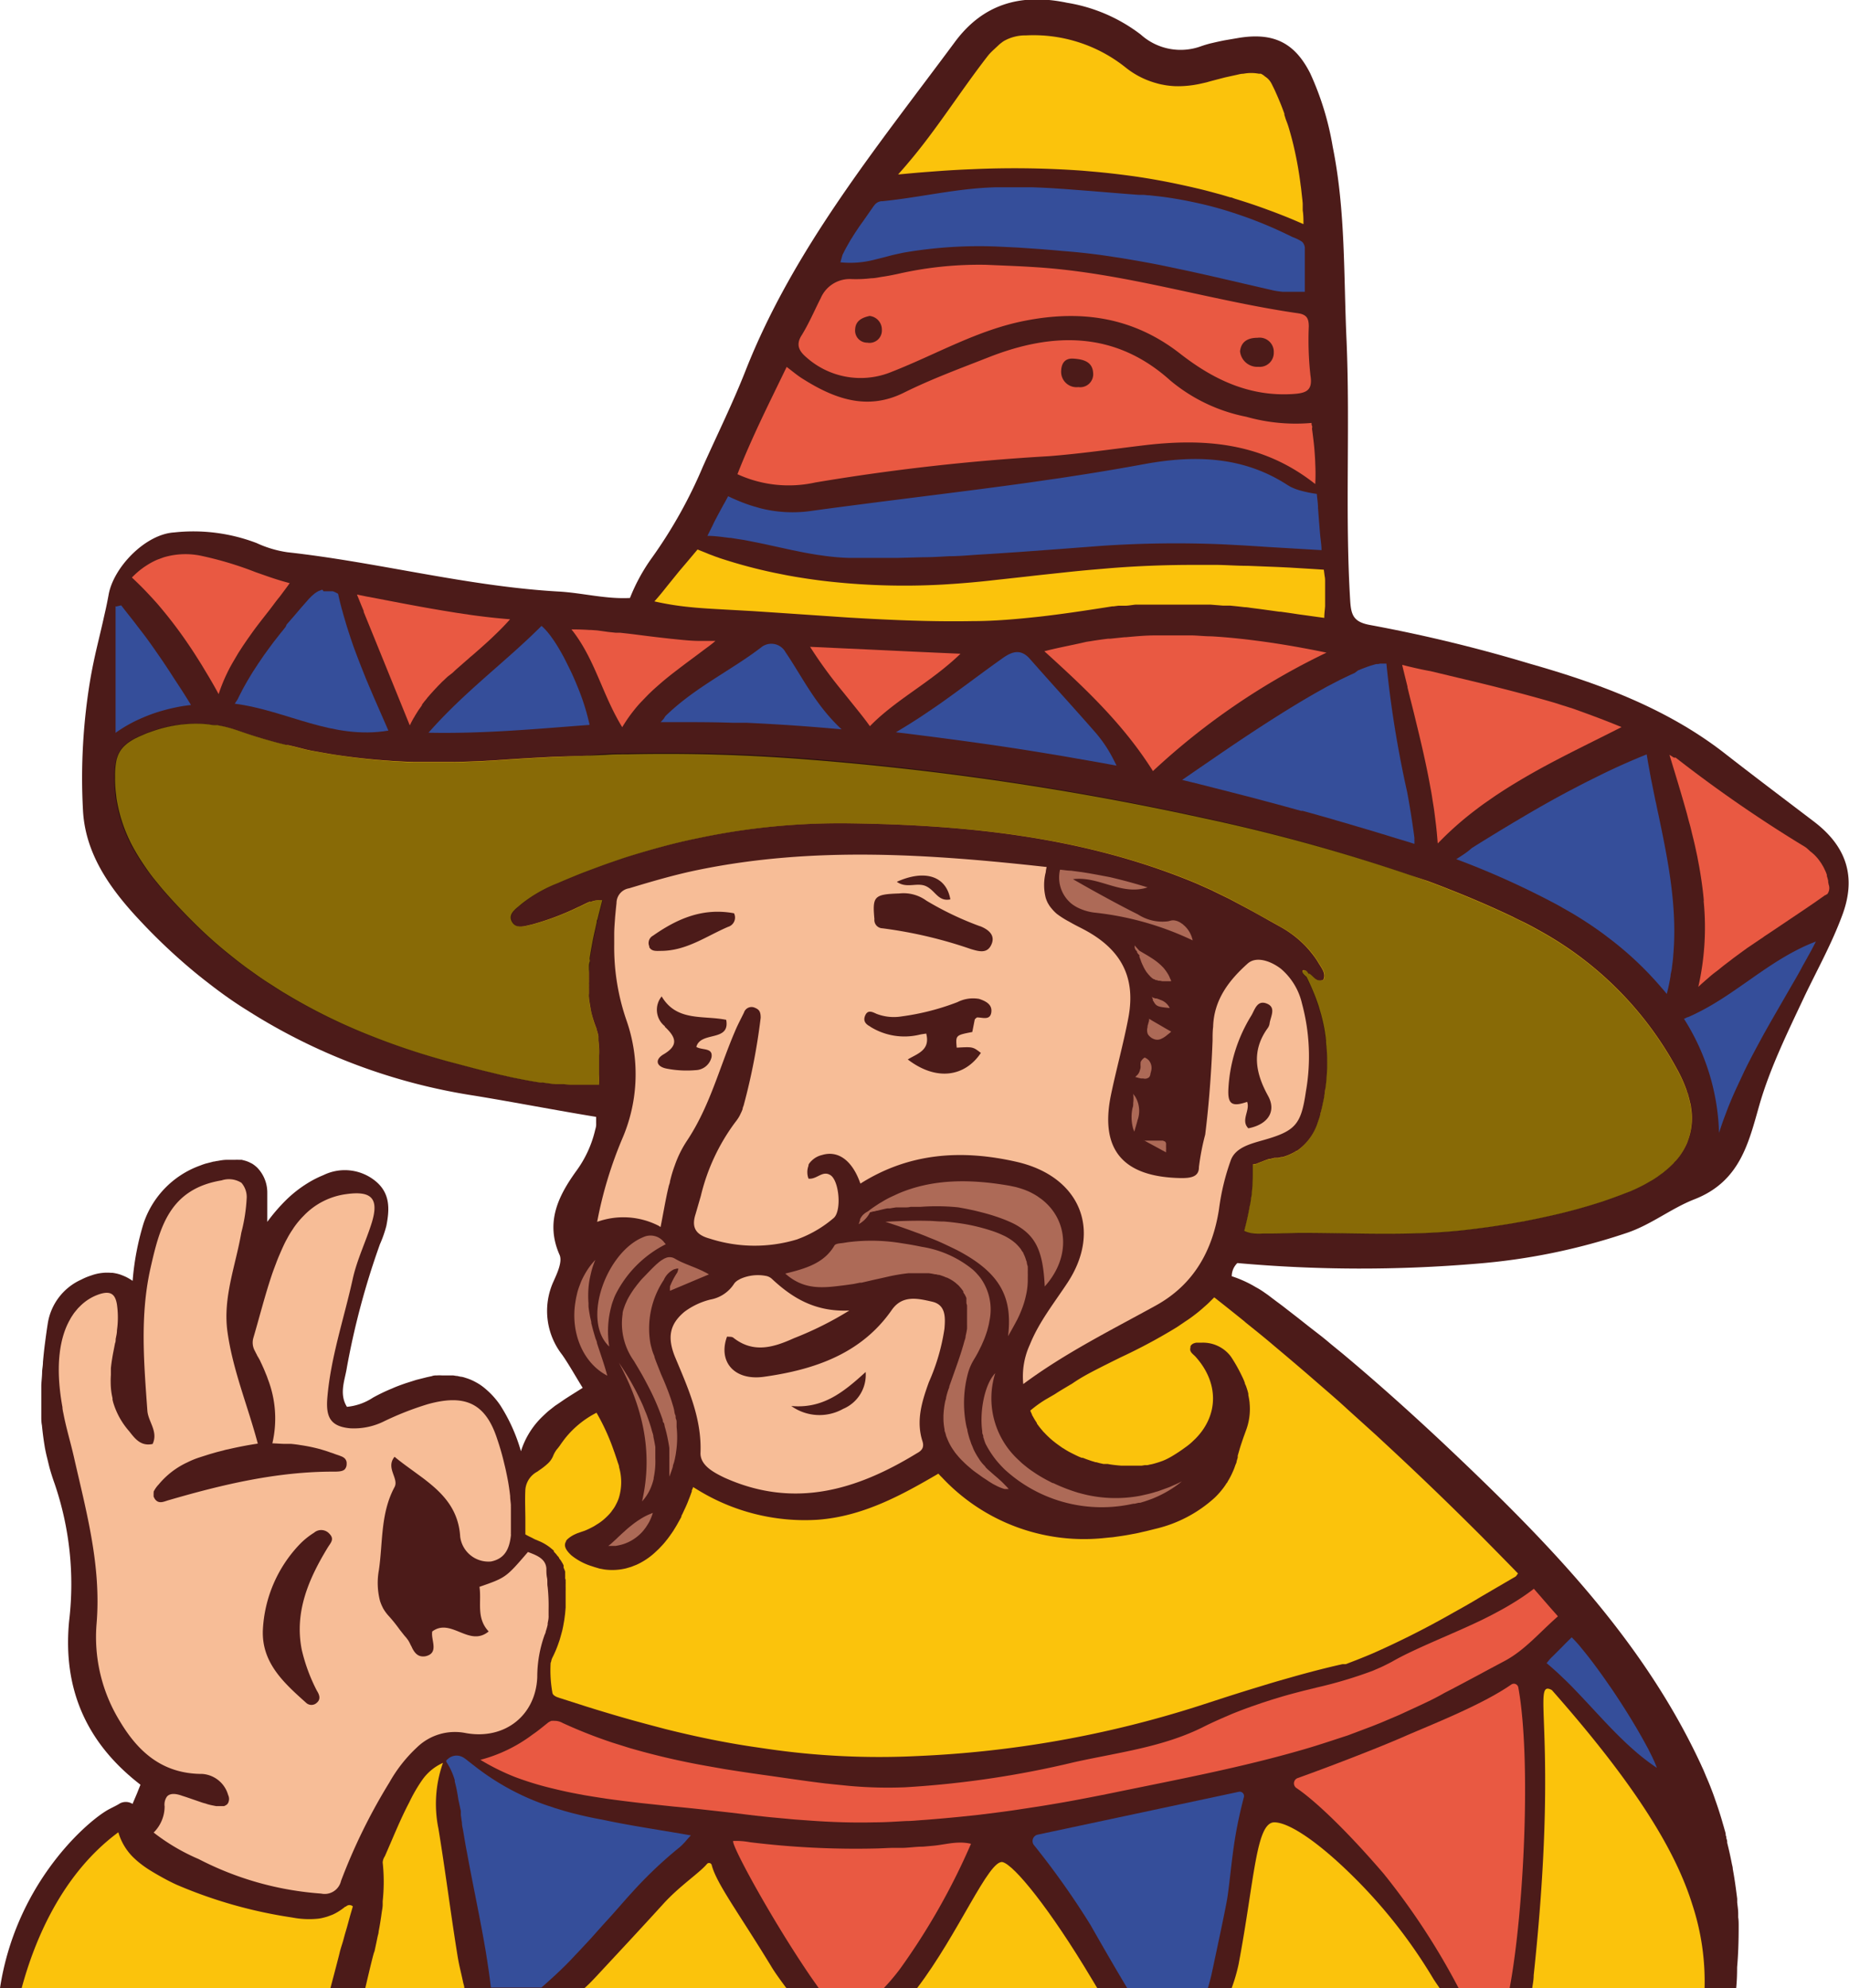 <svg xmlns="http://www.w3.org/2000/svg" viewBox="0 0 200.61 215.71"><defs><style>.cls-1{isolation:isolate;}.cls-2{fill:#4c1b19;}.cls-3{fill:#f7bd97;}.cls-4{fill:#ad6a57;}.cls-5{fill:#fbc30c;}.cls-6{opacity:0.46;mix-blend-mode:soft-light;}.cls-7{fill:#354e9a;}.cls-8{fill:#e95942;}</style></defs><title>MASCOT 3</title><g class="cls-1"><g id="Calque_1" data-name="Calque 1"><path class="cls-2" d="M0,215.71H188.37c.07-.7.1-1.44.1-2.21a.09.09,0,0,0,0-.05c.12-1.34.17-2.81.17-4.42,0-.35,0-.7-.05-1,0-.14,0-.28,0-.41,0-.41-.07-.82-.11-1.21l0-.4c-.05-.39-.1-.78-.15-1.15-.1-.74-.21-1.44-.33-2.09h0c0-.21-.08-.42-.11-.61-.17-.88-.35-1.64-.5-2.24a.5.5,0,0,0,0-.13c0-.13-.06-.24-.09-.35s0,0,0,0a.24.24,0,0,0,0-.09c0-.09-.05-.17-.07-.24a.17.17,0,0,0,0-.1c0-.13-.06-.27-.09-.4h0a1.54,1.54,0,0,1-.05-.17c-.08-.29-.17-.58-.25-.87-.21-.72-.44-1.43-.69-2.14-.09-.25-.17-.5-.26-.74-.24-.65-.49-1.29-.77-1.92l-.27-.65c-.09-.21-.2-.43-.29-.64-6.41-13.82-17-24.54-28-34.92-3.54-3.32-7.15-6.56-10.88-9.68l-1.31-1.07c-.35-.3-.7-.59-1.07-.88l-1.29-1-1.15-.91-1.29-1c-.38-.3-.77-.59-1.15-.87l-.66-.5c-.15-.12-.31-.23-.47-.34-.31-.22-.62-.43-1-.63a12.79,12.79,0,0,0-2.65-1.21,2,2,0,0,1,.61-1.43,149.85,149.85,0,0,0,25.94.07,67.86,67.86,0,0,0,16.31-3.34c2.65-.89,4.84-2.68,7.37-3.66,4.91-1.93,5.84-6.09,7-10.16S194,111.9,195.83,108c1.37-2.85,2.9-5.62,4-8.57,1.6-4.15.61-7.51-3-10.27-3.35-2.55-6.71-5.08-10-7.65-6.17-4.71-13.37-7.37-20.82-9.49a162.67,162.67,0,0,0-17.27-4.19c-1.87-.32-2.15-1.05-2.25-2.67-.57-9.37,0-18.75-.39-28.12-.33-7-.09-14.12-1.5-21.09a31.48,31.48,0,0,0-2.45-8c-1.66-3.28-3.93-4.44-7.68-3.85l-1.58.27c-.52.1-1,.21-1.56.34-.35.09-.68.19-1,.3a6.45,6.45,0,0,1-6.56-1.26,17.86,17.86,0,0,0-8-3.45c-5.05-1.06-9.14.15-12.18,4.27C95.12,16,86.1,27,80.9,40.19c-1.39,3.54-3.1,7-4.64,10.44a51.19,51.19,0,0,1-5.5,9.85,20,20,0,0,0-2.41,4.4c-2.64.14-5.18-.56-7.76-.7C50.65,63.61,41,61,31.2,59.92a12,12,0,0,1-3.36-1,19.23,19.23,0,0,0-8.95-1.15c-3.11.19-6.56,3.76-7.1,6.73-.14.77-.3,1.54-.48,2.3-.25,1.15-.53,2.29-.8,3.44s-.51,2.3-.71,3.46A64.77,64.77,0,0,0,9,87.86c.22,4.55,2.69,8.2,5.71,11.51.61.66,1.23,1.32,1.86,1.95,1.27,1.28,2.57,2.48,3.91,3.62.68.58,1.36,1.13,2.05,1.66,1.38,1.08,2.8,2.1,4.26,3a63.88,63.88,0,0,0,24.69,9.28c4.39.72,8.74,1.57,13.2,2.3,0,.12,0,.24,0,.37s0,.24,0,.36a.51.51,0,0,1,0,.13c0,.24-.09.47-.14.7a12.23,12.23,0,0,1-2,4.29c-2,2.77-3.38,5.61-1.83,9.12.33.74-.26,2-.65,2.87A7.72,7.72,0,0,0,61,147c.75,1.08,1.39,2.24,2.22,3.58-.66.42-1.35.84-2,1.27-.32.22-.65.45-1,.68h0l-.7.55c-.22.19-.44.4-.66.61a8.92,8.92,0,0,0-2.34,3.77,18.78,18.78,0,0,0-2.25-5,8.71,8.71,0,0,0-1.55-1.73,6.46,6.46,0,0,0-.68-.52,7.68,7.68,0,0,0-.74-.41,5.24,5.24,0,0,0-.78-.3,2.64,2.64,0,0,0-.44-.12.09.09,0,0,0-.07,0l-.4-.09H49.6c-.15,0-.31-.05-.47-.06l-.51,0c-.23,0-.46,0-.7,0h0a4.7,4.7,0,0,0-.5,0c-.19,0-.37,0-.57.08l-.28.06-.27.06-1.15.29-1.13.36c-.49.17-1,.35-1.46.56a19.27,19.27,0,0,0-2.09,1,6.21,6.21,0,0,1-2.83,1c-.89-1.44-.2-2.95,0-4.3A84.28,84.28,0,0,1,41.22,135a12.72,12.72,0,0,0,.7-2c.35-1.8.45-3.56-1.24-4.9a5.26,5.26,0,0,0-5.59-.6,11.2,11.2,0,0,0-1.76.9A13.27,13.27,0,0,0,31,130.24a19.67,19.67,0,0,0-2,2.33c0-1.22,0-2.19,0-3.16a3.88,3.88,0,0,0-1.1-2.73,3.57,3.57,0,0,0-.54-.42l-.32-.16a3.25,3.25,0,0,0-.5-.18l-.31-.08-.32,0a2.45,2.45,0,0,0-.39,0h-.37l-.55,0c-.34,0-.66.06-1,.12a1.7,1.7,0,0,0-.31.06c-.15,0-.29.06-.43.09l-.55.14c-.19.06-.37.12-.54.19l-.19.07a10.06,10.06,0,0,0-6,6.21,29.07,29.07,0,0,0-1.19,6.25,6.25,6.25,0,0,0-.69-.41,7.06,7.06,0,0,0-.71-.29l-.21-.06a5.72,5.72,0,0,0-.57-.11h-.16a5.05,5.05,0,0,0-2.16.29,6.42,6.42,0,0,0-1.06.44,6.28,6.28,0,0,0-3.66,4.85c-.11.69-.2,1.38-.29,2.06s-.16,1.37-.22,2.05c0,.34-.07.69-.09,1,0,.51-.07,1-.09,1.53,0,.18,0,.35,0,.51,0,.94,0,1.89,0,2.82,0,.33,0,.66.07,1,.08.83.19,1.66.33,2.48.07.35.14.69.22,1s.18.76.28,1.14c.16.57.34,1.14.55,1.72A33.7,33.7,0,0,1,7.5,175.87c-.71,7.36,1.86,13.24,7.74,17.77l0,0-.4,1v0l-.46,1.08a1.39,1.39,0,0,0-1.34-.07c-.51.33-1.11.56-1.62.89C8.76,198.23,1.66,204.83,0,215.71Z"/><path class="cls-3" d="M74.27,142.32A7.85,7.85,0,0,1,77.08,141a3.86,3.86,0,0,0,2.53-1.66,1.46,1.46,0,0,1,.16-.21,2.43,2.43,0,0,1,.25-.2l.3-.17h0a4.66,4.66,0,0,1,2.81-.32,1.31,1.31,0,0,1,.59.29c2.23,2.09,4.72,3.63,8.43,3.46a36.7,36.7,0,0,1-6,3c-2.21,1-4.41,1.68-6.6-.06-.16-.12-.46-.08-.67-.11-1,2.73.8,4.81,4,4.36,5.52-.77,10.59-2.52,13.88-7.26,1.16-1.66,2.87-1.23,4.37-.89s1.44,1.71,1.34,2.93a22.3,22.3,0,0,1-1.69,5.8c-.75,2.08-1.41,4.18-.7,6.4.2.62,0,1-.59,1.31-6.53,4-13.32,6.06-20.88,2.66C77.42,159.76,76,159,76,157.68c.16-3.77-1.34-7.05-2.74-10.4C72.36,145.1,72.66,143.66,74.27,142.32Zm17.21,10.54a4,4,0,0,0,2.44-4c-2.44,2.23-4.66,4-8.07,3.69A5.25,5.25,0,0,0,91.48,152.86Z"/><path class="cls-3" d="M67.61,123.32a17.66,17.66,0,0,0,.33-12.7,24.21,24.21,0,0,1-1.3-8.17c0-.37,0-.75,0-1.12,0-.61.06-1.23.1-1.86l.09-.94.06-.56a1.62,1.62,0,0,1,1.37-1.59c2.48-.75,5-1.49,7.51-2,12.52-2.57,25.06-1.72,37.79-.31h0a3.58,3.58,0,0,0-.09.45c0,.14-.06.28-.08.42a5.62,5.62,0,0,0,.07,2.49,4.08,4.08,0,0,0,.22.54l.15.25a3,3,0,0,0,.28.37,4.26,4.26,0,0,0,.56.57A9.73,9.73,0,0,0,116,100l.39.22c.38.21.77.4,1.15.6,4.1,2.15,5.71,5.2,4.89,9.58-.53,2.8-1.3,5.55-1.88,8.33-1.26,6,1.27,9,7.63,9.09,1,0,1.91-.12,1.9-1.19a25.65,25.65,0,0,1,.68-3.53q.27-2.17.45-4.38.24-2.91.35-5.84c0-.49,0-1,.06-1.47.08-2.94,1.73-5.06,3.74-6.86.93-.84,2.5-.29,3.6.55a7,7,0,0,1,2.3,3.78,22,22,0,0,1,.43,9.52c-.53,3.63-1.11,4.32-4.72,5.33-1.32.38-2.9.78-3.42,2.12a25,25,0,0,0-1.29,5.33c-.69,4.47-2.71,8.18-6.86,10.47-4.86,2.68-9.84,5.15-14.38,8.52a8.28,8.28,0,0,1,.72-4.29c1-2.48,2.66-4.54,4.11-6.75,3.71-5.69,1.31-11.48-5.5-13.06-6-1.38-11.71-1-17,2.35-.85-2.46-2.38-3.65-4.17-3.1A2.35,2.35,0,0,0,88,126a.52.52,0,0,0-.1.11l-.07.08a1.18,1.18,0,0,0-.11.19l0,.1a2,2,0,0,0,0,1.4c.91.11,1.49-.91,2.36-.39s1.2,3.25.6,4.37a1.34,1.34,0,0,1-.19.26l-.07.06A12.68,12.68,0,0,1,87,134.27l-.51.2a15.82,15.82,0,0,1-9.48-.08c-1.55-.42-2-1.23-1.55-2.64.19-.65.38-1.31.58-2a21.86,21.86,0,0,1,3.74-8,4.73,4.73,0,0,0,.31-.43,3.2,3.2,0,0,0,.26-.48,4.46,4.46,0,0,0,.22-.5c0-.17.11-.34.14-.5a67.37,67.37,0,0,0,1.82-9.41c0-.63-.14-.89-.61-1.08a.86.86,0,0,0-1.2.51c-.34.7-.71,1.38-1,2.09-1.71,4-2.73,8.15-5.22,11.87a11.89,11.89,0,0,0-1.29,2.63c-.14.37-.26.75-.37,1.14l-.15.58c0,.17-.09.34-.13.51l-.12.51c-.28,1.27-.5,2.59-.77,3.94h0l-.22-.14a8.41,8.41,0,0,0-6.66-.42A44.14,44.14,0,0,1,67.61,123.32Zm67.7-3.77c.35.94-.73,2,.13,2.87,2.13-.41,3.07-1.84,2.14-3.52-1.36-2.47-1.82-4.86-.06-7.32a1.14,1.14,0,0,0,.22-.49c.09-.77.77-1.77-.29-2.2s-1.31.67-1.68,1.29a16.76,16.76,0,0,0-2.49,7.89C133.18,119.79,133.63,120.13,135.31,119.55Zm-38-23.87c1.09.77,2.21,0,3.2.49s1.29,1.68,2.6,1.41C102.66,95.07,100.38,94.29,97.29,95.68Zm9,4.81a33.93,33.93,0,0,1-5.8-2.77,4.2,4.2,0,0,0-2.94-.78c-2.73.09-2.93.3-2.7,2.78a.9.9,0,0,0,.87,1,48.12,48.12,0,0,1,9.59,2.25c.88.26,1.77.53,2.23-.48S107.27,100.86,106.34,100.49Zm-11.9,10.9a7,7,0,0,0,5.32.88c.23-.06.47-.08.76-.13.48,1.83-1,2.19-2,2.81,3.12,2.39,6.21,1.87,7.93-.71-.87-.67-.87-.67-2.62-.57-.12-1.35-.12-1.35,1.69-1.7l.27-1.37c.09-.08.18-.2.27-.21.57,0,1.38.34,1.52-.53s-.59-1.24-1.32-1.48a3.75,3.75,0,0,0-2.35.35,26.57,26.57,0,0,1-6.06,1.55A5.22,5.22,0,0,1,95.1,110c-.46-.21-.95-.47-1.23.18S94,111.17,94.44,111.39Zm-22.29,0c1.18,1.11,1.58,2-.12,3-1,.59-.79,1.35.36,1.56a11.34,11.34,0,0,0,3.13.16,1.83,1.83,0,0,0,1.71-1.41c.16-1.06-1-.72-1.65-1.11.46-1.74,3.69-.5,3.24-2.94-2.5-.51-5.37.22-7-2.54A2.28,2.28,0,0,0,72.15,111.36Zm-1.69-8.65c.25.49.73.44,1.27.43,2.78,0,4.93-1.6,7.3-2.61a1.05,1.05,0,0,0,.64-1.47c-3.4-.63-6.18.6-8.79,2.43A.9.9,0,0,0,70.46,102.71Z"/><path class="cls-4" d="M66,167.73h.2q.3,0,.6,0l.36-.07a4.67,4.67,0,0,0,1.36-.52,5,5,0,0,0,.88-.65h0a4,4,0,0,0,.4-.42h0l.24-.31c.11-.16.22-.33.32-.5a2.91,2.91,0,0,0,.18-.35,5.4,5.4,0,0,0,.29-.76h0c-.23.09-.45.18-.66.28s-.42.22-.62.34l-.39.25-.31.22c-.3.23-.59.46-.88.71l-.28.26c-.19.16-.37.34-.56.51l-.28.27-.57.52Z"/><path class="cls-4" d="M69.66,162.9a5.13,5.13,0,0,0,.65-.88c.09-.15.17-.32.25-.49a6.22,6.22,0,0,0,.36-1.08s0-.07,0-.1a8.47,8.47,0,0,0,.18-2.12c0-.1,0-.2,0-.31s0-.2,0-.31l0-.31h0c0-.11,0-.21,0-.32-.06-.35-.13-.72-.21-1.09,0-.22-.1-.43-.16-.65l-.09-.33c-.1-.33-.21-.66-.33-1s-.16-.45-.26-.68-.18-.46-.28-.69-.21-.47-.32-.7a28.63,28.63,0,0,0-2.31-4C69.7,152.6,70.9,157.5,69.66,162.9Z"/><path class="cls-4" d="M68.77,147.65c.27.45.54.9.8,1.35s.5.91.74,1.37a25.21,25.21,0,0,1,1.53,3.51,1.83,1.83,0,0,1,.08.25c0,.07,0,.15.08.23s.09.3.13.45a14,14,0,0,1,.34,1.42c.06.29.11.58.15.88l0,.2c0,.15,0,.3,0,.46l0,.34v0a1.09,1.09,0,0,1,0,.18v.08c0,.12,0,.25,0,.37s0,.43,0,.65,0,.39,0,.59,0,.16,0,.24h0c.14-.36.27-.71.38-1.07h0c0-.18.1-.36.14-.53a5.23,5.23,0,0,0,.12-.54h0a5.34,5.34,0,0,0,.09-.53h0a10.85,10.85,0,0,0,.06-2.73c0-.14,0-.29,0-.43s0-.28-.07-.43,0-.3-.08-.45-.09-.4-.14-.61-.08-.31-.13-.47-.16-.54-.26-.81c-.29-.84-.63-1.67-1-2.5l-.49-1.24c-.08-.21-.16-.42-.23-.63l0,0c0-.13-.09-.26-.13-.39a1.18,1.18,0,0,1-.07-.2,1.71,1.71,0,0,1-.09-.3,0,0,0,0,1,0,0c-.06-.21-.12-.43-.16-.64a9.5,9.5,0,0,1,1.46-6.85,2.29,2.29,0,0,1,1.11-1.15l.3-.08.17,0a1.42,1.42,0,0,1-.05.22,1,1,0,0,1-.07.21,8,8,0,0,0-.79,1.51l0,.18a1.4,1.4,0,0,0,0,.29h0l.66-.28.86-.36,1.3-.55,1.12-.47.29-.12h0c-.17-.1-.33-.19-.5-.27l-.25-.13-.25-.11c-.58-.26-1.13-.46-1.64-.68a8,8,0,0,1-1.06-.52,1.28,1.28,0,0,0-.24-.11,1.12,1.12,0,0,0-.65,0l-.2.08-.1.05h0l-.28.17-.18.13-.33.28c-.54.5-1,1-1.46,1.47-.13.13-.25.27-.36.4l-.33.41-.3.4c-.14.2-.27.4-.39.59l-.12.2a5.71,5.71,0,0,0-.31.6l-.09.2c-.09.21-.16.42-.23.63s-.07.27-.1.4l0,.12A7,7,0,0,0,68.77,147.65Z"/><path class="cls-4" d="M66.1,146.1a10.42,10.42,0,0,1,.22-4.35,4.19,4.19,0,0,1,.14-.47,1.46,1.46,0,0,1,.07-.19,5.42,5.42,0,0,1,.22-.56A12.26,12.26,0,0,1,72.23,135h0l-.18-.22a1.86,1.86,0,0,0-2.26-.55C65.83,135.83,63.06,143.23,66.1,146.1Z"/><path class="cls-4" d="M65.89,149.26c-.32-1.19-.74-2.36-1.12-3.53,0-.18-.11-.36-.17-.54l-.24-.82-.21-.81,0-.13c-.05-.23-.11-.45-.15-.68v0c-.06-.34-.12-.69-.15-1,0-.12,0-.23,0-.35a10.39,10.39,0,0,1,.1-2.48c.06-.31.13-.63.22-1a8.83,8.83,0,0,1,.42-1.22,7.33,7.33,0,0,0-1,1.31c-.14.23-.27.47-.39.71s-.22.5-.31.75a6.75,6.75,0,0,0-.25.76l-.09.39c-.06.25-.1.52-.14.78C61.93,144.57,63.21,147.87,65.89,149.26Z"/><path class="cls-4" d="M106.57,155.29c0,.13,0,.25.07.38s0,.24.08.36a4.78,4.78,0,0,0,.22.64l.15.28a10.9,10.9,0,0,0,1,1.49,12.53,12.53,0,0,0,.92,1,15.57,15.57,0,0,0,13.53,3.8l.45-.09.13,0,.42-.1.16,0,.47-.14.35-.12.47-.17a12.27,12.27,0,0,0,3.24-1.89q-.45.23-.9.42l-.45.2-1.24.45-.22.06c-.28.09-.57.17-.85.24l-.85.19a14.44,14.44,0,0,1-4.95.07c-.3-.05-.59-.1-.89-.17l-.45-.11-.45-.12h0a18.9,18.9,0,0,1-2.71-1.05l-.07,0-.32-.17a15.76,15.76,0,0,1-1.5-.86l-.56-.38-.27-.2c-.24-.19-.47-.37-.7-.57l-.51-.48a9.07,9.07,0,0,1-2.36-9.26C106.82,150.19,106.27,153.14,106.57,155.29Z"/><path class="cls-4" d="M85.2,138.18c2.1,1.89,4.28,1.53,6.41,1.27l1-.14.69-.14.17,0,.78-.18.42-.1,1-.22.48-.11a19.73,19.73,0,0,1,2.44-.42h.22l.21,0h1l.37,0,.37,0,.35.05.34.07.09,0a1.55,1.55,0,0,1,.23.06h.11l0,0a1.52,1.52,0,0,1,.2.06l.29.1.15.06.14.07.06,0,.19.09h0l.21.11h0l.15.09,0,0,.13.08.12.09a1.55,1.55,0,0,1,.24.19l.22.19,0,0,0,0,.05.05,0,0,0,0c.06.07.12.13.17.2a2.43,2.43,0,0,1,.2.25l.06.08h0l.06.08a.41.41,0,0,0,0,.09h0c0,.08.1.16.14.24a3.49,3.49,0,0,1,.19.39l0,.08h0a1.17,1.17,0,0,1,0,.11.56.56,0,0,0,0,.12h0c0,.05,0,.1,0,.15a.45.45,0,0,1,0,.11,2,2,0,0,1,.07.23h0l0,.14v0a.68.68,0,0,1,0,.14,1.16,1.16,0,0,1,0,.18s0,.07,0,.1h0s0,0,0,.06,0,.27,0,.42v.11h0c0,.1,0,.2,0,.3v.22a0,0,0,0,1,0,0h0v.19c0,.07,0,.14,0,.2h0v0h0a1.64,1.64,0,0,1,0,.23.77.77,0,0,1,0,.15h0s0,.07,0,.1a7.45,7.45,0,0,1-.15.77c0,.23-.1.44-.16.66h0l-.09.33c-.07.22-.13.44-.2.66-.24.77-.51,1.53-.78,2.29,0,0,0,0,0,0l-.45,1.27-.09.25h0c0,.17-.11.34-.15.5a7.27,7.27,0,0,0-.2.73c0,.16-.08.31-.11.47a10.2,10.2,0,0,0-.18,1.5v.24a6.31,6.31,0,0,0,.12,1.25c0,.1,0,.2.06.3l.09.3c0,.09.06.19.09.28l.12.29a6,6,0,0,0,.68,1.19,2.43,2.43,0,0,0,.14.2l.24.29a7.36,7.36,0,0,0,.61.65l.1.1c.22.22.47.43.73.65h0c.16.14.33.27.51.4l.07.05.64.46.19.13.19.12.39.26.39.24,0,0,0,0,0,0h0l.13.07.37.19a5.19,5.19,0,0,0,.59.24l.2.06.17,0,.05,0,.13,0,.08,0h0a2.85,2.85,0,0,0-.23-.26l-.07-.08-.08-.07-.09-.1h0l-.1-.1c-.13-.14-.27-.26-.41-.39l-.07-.06-.14-.13-.32-.27-.32-.28s0,0-.05-.05l-.37-.32-.27-.26s0,0,0-.05a.6.6,0,0,1-.08-.08h0l-.18-.19,0,0-.09-.1-.09-.11,0,0-.13-.17,0,0s0,0,0,0h0l-.06-.09h0l-.3-.47c-.09-.16-.19-.33-.28-.51s-.11-.24-.16-.37-.11-.25-.16-.38-.05-.14-.07-.2-.09-.27-.14-.4c-.08-.28-.16-.56-.22-.85,0-.14-.07-.28-.1-.43a12.39,12.39,0,0,1,.22-6c.06-.17.12-.35.19-.51s.15-.33.23-.48l.13-.23a12.91,12.91,0,0,0,.76-1.4,4.54,4.54,0,0,0,.21-.45h0a9.87,9.87,0,0,0,.41-1.05,6.61,6.61,0,0,0,.2-.69,5.18,5.18,0,0,0,.14-.66,5.87,5.87,0,0,0-.94-4.62,5.71,5.71,0,0,0-.39-.47c-.06-.08-.14-.15-.21-.23l-.23-.22a11.6,11.6,0,0,0-5.56-2.5c-.58-.12-1.16-.23-1.74-.32l-.7-.11h0a19.94,19.94,0,0,0-5.67-.06l-.36.06c-.36.06-.82.05-1,.26C89.46,137,87.54,137.62,85.2,138.18Z"/><path class="cls-4" d="M96.06,132.56c1.13.37,2.18.73,3.14,1.09l.58.21c.29.12.58.22.85.34s.49.19.72.29c.47.19.91.39,1.33.59s.82.39,1.2.58c4.68,2.46,6,5.13,5.49,9.32.34-.59.67-1.19,1-1.81a12.42,12.42,0,0,0,.56-1.3c.12-.32.22-.64.31-1l.09-.39h0a7.52,7.52,0,0,0,.18-1.65v-.29a.22.22,0,0,0,0-.08h0a2.71,2.71,0,0,0,0-.29v-.06l0-.28a1.5,1.5,0,0,0,0-.22s0,0,0-.06v0c0-.1,0-.19-.05-.28l-.06-.28c0-.06,0-.12-.05-.18a4.33,4.33,0,0,0-.32-.83c0-.08-.09-.16-.14-.23s-.09-.15-.14-.23h0a5.2,5.2,0,0,0-.38-.44l-.17-.17c-.13-.11-.26-.22-.4-.32l-.22-.15a6.54,6.54,0,0,0-.59-.34l-.44-.2c-.23-.1-.48-.2-.74-.29a21,21,0,0,0-3.07-.79c-.78-.13-1.57-.23-2.36-.29h-.15c-.47,0-1-.06-1.43-.07h-.06C99.13,132.42,97.6,132.48,96.06,132.56Z"/><path class="cls-4" d="M93.16,132.82a2.91,2.91,0,0,0,1.23-1.28h0l.37-.1h0l.08,0,.29-.08h.06l.31-.08.37-.09.38-.08.29,0,.35-.06.34-.05.23,0h.08l.22,0,.35,0h.09c.19,0,.39,0,.59-.06l.39,0h0l.72,0A23,23,0,0,1,104,131l.81.15.81.17h0q.6.14,1.2.3a20.34,20.34,0,0,1,2.2.72l.27.11.34.15h0a6.78,6.78,0,0,1,.89.47h0c.18.12.36.23.52.36,1.62,1.23,2.16,3,2.31,6.15,2.9-3.23,2.51-7.27-.35-9.47l-.48-.34a8.5,8.5,0,0,0-.79-.44,7.84,7.84,0,0,0-.89-.35h0l-.29-.09-.35-.1-.67-.14c-4.2-.73-8.31-.77-12.09.86l-.84.39a9.27,9.27,0,0,0-.92.51,4.94,4.94,0,0,0-.49.3c-.34.22-.68.45-1,.71h0l-.18.1-.17.11-.15.13-.08.07-.06.08a1.18,1.18,0,0,0-.13.18h0a1.39,1.39,0,0,0-.11.21.61.61,0,0,0,0,.12,1.07,1.07,0,0,0-.09.27A.66.66,0,0,0,93.16,132.82Z"/><path class="cls-4" d="M124.07,123.7l.6.33,1,.54.51.28.33.18v-.23a2,2,0,0,0,0-.35,1.15,1.15,0,0,0,0-.19,1.09,1.09,0,0,0,0-.22.36.36,0,0,0-.08-.15l-.05-.06s0,0-.06,0a.48.48,0,0,0-.16-.07.29.29,0,0,0-.1,0h0l-.12,0h-1.22l-.59,0Z"/><path class="cls-4" d="M122.93,122.41h0a3.44,3.44,0,0,0,.14.37h0c.05-.17.09-.33.14-.49s.09-.31.13-.45a2.68,2.68,0,0,0,.07-.27,3,3,0,0,0-.1-2.32l-.12-.23-.12-.17h0l-.12-.17h0a4.12,4.12,0,0,1,0,1c0,.18,0,.35-.07.52A4.66,4.66,0,0,0,122.93,122.41Z"/><path class="cls-4" d="M123.17,116.85l.32.09h0l.29.07h0l.25,0a.69.69,0,0,0,.64-.13l.06-.08a1.55,1.55,0,0,0,.08-.2c0-.12.06-.25.08-.38a1.29,1.29,0,0,0-.26-1.19l-.07-.06-.07-.06a1.08,1.08,0,0,0-.18-.11l-.1-.06a.91.91,0,0,0-.31.26.94.94,0,0,0-.09.12v0l-.06.13s0,.06,0,.1a2,2,0,0,0,0,.34c0,.12,0,.24-.06.36a.83.83,0,0,1-.06.21,1.06,1.06,0,0,1-.26.4Z"/><path class="cls-4" d="M124.52,112.16a1,1,0,0,0,.12.19l.09.09.1.09a1.28,1.28,0,0,0,.37.21h0a1,1,0,0,0,.87-.07,1.35,1.35,0,0,0,.26-.15,1.57,1.57,0,0,0,.26-.19h0l.19-.15a3.47,3.47,0,0,0,.29-.25h0l-.32-.18-.3-.17-.58-.34-.88-.51-.16-.1-.16-.09h0a.75.75,0,0,1,0,.16c0,.11-.06.22-.08.32s-.06.2-.08.3,0,.08,0,.11A1.16,1.16,0,0,0,124.52,112.16Z"/><path class="cls-4" d="M125,108.13l0,.1.08.18,0,.08c0,.05,0,.1.07.14a1.4,1.4,0,0,0,.25.37c.25.24.62.28,1.51.37a1.71,1.71,0,0,0-1-.88c-.13-.06-.28-.11-.42-.16l-.14,0-.29-.1Z"/><path class="cls-4" d="M123.36,103.21v0h0a0,0,0,0,1,0,0,.14.14,0,0,0,0,.06.34.34,0,0,0,.07.15.76.76,0,0,0,.08.11l.11.09h0c0,.06,0,.12,0,.17l-.06-.17c.06.17.11.33.18.5l.09.26c.06.14.12.29.19.42a2.44,2.44,0,0,0,.14.28,1.65,1.65,0,0,0,.15.25.57.57,0,0,0,.08.13h0l.18.23a1910657488298.54,1910657488298.54,0,0,1,.2.22.47.47,0,0,0,.1.1h0l.07.06h0a.44.44,0,0,0,.11.09l0,0,.12.08h0l.05,0,.18.1h0l.11,0,0,0,.18.07.11,0h.06l0,0,.24.05.07,0a3.16,3.16,0,0,0,.32,0h.57c0-.12-.08-.22-.12-.32a3,3,0,0,0-.21-.44,4.59,4.59,0,0,0-.35-.51,2.43,2.43,0,0,0-.3-.34l-.11-.11a6.46,6.46,0,0,0-1.06-.81c-.25-.17-.51-.32-.77-.47l-.52-.31a.86.86,0,0,1-.13-.14l-.13-.14-.25-.29a.45.45,0,0,0,0,.11A.61.61,0,0,0,123.36,103.21Z"/><path class="cls-4" d="M116,97.82a3,3,0,0,0,.55.44h0a3.84,3.84,0,0,0,.49.27,5.64,5.64,0,0,0,1.82.5,32.75,32.75,0,0,1,10.54,3,3,3,0,0,0-.85-1.55l-.15-.13-.07-.07-.24-.16h0a.65.65,0,0,0-.16-.09h0a1.4,1.4,0,0,0-.34-.13,1.09,1.09,0,0,0-.62,0l-.24.06a4.87,4.87,0,0,1-3.27-.75c-1.79-.89-3.54-1.85-5.29-2.82l-1.76-1c2.72-.35,5,1.63,7.71,1l.39-.11h0c-.87-.27-1.75-.52-2.62-.75l-.88-.22-.59-.14L119,94.9l-.9-.16-.69-.11-1.2-.16c-.4,0-.8-.08-1.2-.11h0A3.67,3.67,0,0,0,116,97.82Z"/><path class="cls-5" d="M12.48,84.27a13.24,13.24,0,0,0,.12,2,7,7,0,0,0,.11.78,16.55,16.55,0,0,0,2,5.36c.41.71.87,1.4,1.35,2.08h0q.47.66,1,1.29h0c.29.36.58.71.89,1.06.78.89,1.6,1.76,2.44,2.62l.75.75a47.57,47.57,0,0,0,3.92,3.48c.54.44,1.09.86,1.64,1.27l1.27.91c.42.29.85.58,1.29.86s1.15.75,1.75,1.1a61.16,61.16,0,0,0,5.48,2.93c1.25.59,2.53,1.14,3.83,1.65,2.27.9,4.61,1.7,7,2.39.69.2,1.37.39,2.07.57l1.78.47h0l.89.23.45.11.9.22h0l.9.22,1.35.3.91.18c.66.13,1.33.25,2,.35l.28,0c.45.07.91.13,1.36.18l.46,0,.46,0,.69.06.7,0,.69,0h1.27l.42,0H65c0-.39,0-.77,0-1.15h0c0-.27,0-.54,0-.8l0-.41c0-.27,0-.53,0-.8a8.79,8.79,0,0,0-.07-1.62l0-.24a.52.52,0,0,1,0-.11l0-.12a4.79,4.79,0,0,0-.19-.72c0-.1-.06-.21-.1-.31a12.45,12.45,0,0,1-.45-1.43c-.07-.29-.12-.58-.17-.87s-.09-.58-.12-.87,0-.36,0-.54,0-.15,0-.23h0v0h0v-.27h0a1.34,1.34,0,0,1,0-.2v-.19a1.62,1.62,0,0,1,0-.22v-.29s0-.07,0-.1v-.36s0,0,0,0v-.1s0,0,0,0h0v-.1c0-.19,0-.37,0-.56h0V105a.06.06,0,0,1,0,0c0-.21,0-.41.07-.62s0-.25,0-.37c.09-.6.2-1.2.31-1.79s.31-1.45.47-2.18c0-.09,0-.18.07-.28.15-.64.33-1.3.53-2.09a2.78,2.78,0,0,0-1.21.17l-.16,0c-.45.18-.86.42-1.27.59a28.88,28.88,0,0,1-5,1.88c-.76.16-1.74.54-2.18-.33a.87.87,0,0,1,0-.87,1.62,1.62,0,0,1,.29-.37,1.37,1.37,0,0,1,.17-.17l.2-.17.19-.16.18-.15a15.11,15.11,0,0,1,4-2.29c.61-.27,1.22-.52,1.83-.77s1.23-.49,1.85-.72,1.39-.52,2.09-.76l1.23-.42c.82-.27,1.65-.52,2.47-.76h0c.83-.24,1.66-.47,2.5-.69s1.67-.41,2.52-.6l1.26-.26.35-.07c.9-.18,1.8-.34,2.71-.49a74.8,74.8,0,0,1,12.93-.93c12.56.18,24.89,1.45,36.6,6.15.45.18.89.36,1.33.56l1.3.58h0l.13.07,1.68.82.12.06h0l1.88,1h0c.83.45,1.65.91,2.47,1.37h0l1.25.7a11.43,11.43,0,0,1,2.52,1.94,10.13,10.13,0,0,1,.69.78,9.27,9.27,0,0,1,.81,1.16c.29.48.71,1,.58,1.55a1.17,1.17,0,0,1-.09.24c-.71.28-1-.3-1.38-.58a.35.35,0,0,0-.12-.07l-.08,0-.17-.24,0,0,0,0a.51.51,0,0,0-.48-.14l0,.08h0a.39.39,0,0,0,.06.29l0,0,.08.09c.08.09.19.17.28.26.28.56.54,1.13.77,1.7.16.38.3.76.43,1.14s.16.49.23.73.17.56.23.84a2.29,2.29,0,0,1,.07.28c.09.37.17.75.23,1.12s.11.71.15,1.07c0,0,0,.08,0,.12,0,.34.07.67.08,1a20.8,20.8,0,0,1-.12,3.86c-.06.44-.12.89-.2,1.33h0c-.09.44-.18.89-.29,1.33l-.12.5a2.17,2.17,0,0,0-.07.24c-.08.24-.16.48-.24.7a5.9,5.9,0,0,1-2.2,2.91h0l-.06,0,0,0-.24.15-.29.15a6,6,0,0,1-1,.38h0l-.13,0-.34.08-.17,0a1,1,0,0,1-.18,0,4.21,4.21,0,0,0-.48.12l-.16,0-.22.08-.29.11-.67.26-.24.1h0l-.16,0a1,1,0,0,1-.16.06c0,.07,0,.14,0,.2s0,.27,0,.4,0,.35,0,.53a17.84,17.84,0,0,1-.11,1.93c0,.25-.07.51-.1.76s-.08.5-.13.75c-.16.88-.36,1.76-.59,2.63a3.73,3.73,0,0,0,.59.2,4.17,4.17,0,0,0,.49.08,7,7,0,0,0,1,0h.05l.32,0,.39,0h.18c1,0,2.06-.06,3.09-.07h0c6,0,12,.36,17.93-.32l1.08-.13,1.36-.18c.9-.13,1.8-.27,2.69-.42l1.34-.24c.71-.14,1.43-.28,2.13-.44a62.47,62.47,0,0,0,6.31-1.7l1-.35,1-.37.3-.12c.3-.11.61-.22.9-.36l.28-.12h0c.45-.21.89-.43,1.29-.66l.48-.28.25-.15c.17-.11.34-.22.5-.34s.4-.28.58-.43.36-.29.52-.44.33-.31.48-.46a.69.69,0,0,0,.11-.13l.21-.22.22-.26a7.38,7.38,0,0,0,.87-1.4,4.35,4.35,0,0,0,.22-.54,7,7,0,0,0,.31-3.58c0-.22-.08-.43-.13-.66s-.11-.44-.18-.67h0c0-.11-.07-.22-.11-.33a3.38,3.38,0,0,0-.11-.34,14.71,14.71,0,0,0-1-2.17,37.45,37.45,0,0,0-14.92-15c-.46-.26-.92-.51-1.39-.75s-1-.48-1.44-.71c-2.28-1.09-4.58-2.08-6.92-3-.77-.31-1.56-.61-2.34-.9L153.14,95a195.57,195.57,0,0,0-22.6-6.24,314.28,314.28,0,0,0-43-6.36A193.29,193.29,0,0,0,68,81.84c-.76,0-1.52,0-2.28.06L63.41,82,60,82.12l-1.16.06c-1.53.08-3.06.17-4.59.28s-3.33.18-5,.22h-3.1l-1.25,0A73,73,0,0,1,37.08,82c-.56-.08-1.11-.16-1.66-.26l-1.69-.3-.6-.13L31.92,81l-.6-.14L31,80.81l-.66-.16c-1.53-.4-3.06-.86-4.58-1.4l-.55-.18h0c-.37-.11-.74-.21-1.12-.29h0l-.56-.11-.28,0c-.29,0-.57-.08-.85-.1a14,14,0,0,0-3.1.09,14.91,14.91,0,0,0-2.82.7l-.56.2-.86.37-.39.19-.26.14-.24.15a4.14,4.14,0,0,0-.55.41l-.12.11a2.94,2.94,0,0,0-.78,1.26,2.13,2.13,0,0,0-.08.27A8.23,8.23,0,0,0,12.48,84.27Z"/><path class="cls-6" d="M12.4,84.27a16.45,16.45,0,0,0,.12,2c0,.26.07.52.11.78a16.34,16.34,0,0,0,2,5.36A24.58,24.58,0,0,0,16,94.5h0q.48.66,1,1.29h0c.29.36.59.71.89,1.06.78.89,1.6,1.76,2.44,2.62l.75.75A49.26,49.26,0,0,0,25,103.7c.54.44,1.09.86,1.65,1.27l1.26.91,1.29.86c.58.38,1.16.75,1.75,1.1a61.16,61.16,0,0,0,5.48,2.93c1.25.59,2.53,1.14,3.83,1.65q3.41,1.35,7,2.39c.68.2,1.37.39,2.06.57l1.79.47h0l.89.23.46.11.89.22h0l.9.22,1.36.3.9.18c.67.13,1.33.25,2,.35l.28,0c.45.07.91.13,1.37.18l.45,0,.47,0,.69.06.69,0,.69,0H64.4l.42,0H65a11,11,0,0,1,0-1.15h0c0-.27,0-.54,0-.8l0-.41c0-.27,0-.53,0-.8a11,11,0,0,0-.07-1.62c0-.08,0-.16,0-.24s0-.08,0-.11,0-.08,0-.12a6.38,6.38,0,0,0-.19-.72c0-.1-.07-.21-.11-.31a10.7,10.7,0,0,1-.44-1.43q-.1-.44-.18-.87c-.05-.29-.08-.58-.11-.87a4.9,4.9,0,0,1,0-.54c0-.08,0-.15,0-.23h0v0h0v-.27h0v-.61a1.69,1.69,0,0,1,0-.23v-.16a.34.34,0,0,1,0-.1v-.35a.09.09,0,0,1,0,0v0h0v0a.07.07,0,0,1,0,0c0-.19,0-.37.05-.56h0V105s0,0,0,0c0-.21.05-.41.07-.62s0-.25,0-.37c.09-.6.2-1.2.32-1.79s.3-1.45.47-2.18l.06-.28c.16-.64.34-1.3.53-2.09a2.8,2.8,0,0,0-1.21.17l-.15,0c-.45.18-.86.42-1.28.59a28.88,28.88,0,0,1-5,1.88c-.75.16-1.74.54-2.18-.33a.92.92,0,0,1,0-.87,1.62,1.62,0,0,1,.29-.37,1.45,1.45,0,0,1,.18-.17l.19-.17.19-.16.19-.15a14.9,14.9,0,0,1,4-2.29c.61-.27,1.22-.52,1.84-.77s1.22-.49,1.84-.72,1.39-.52,2.09-.76l1.24-.42c.82-.27,1.64-.52,2.46-.76h0c.83-.24,1.66-.47,2.5-.69s1.68-.41,2.52-.6l1.27-.26.35-.07c.9-.18,1.8-.34,2.71-.49a74.61,74.61,0,0,1,12.92-.93c12.56.18,24.89,1.45,36.61,6.15.44.18.88.36,1.32.56l1.3.58h0l.13.07,1.67.82.12.06h0l1.87,1h0l2.47,1.37h0l1.24.7a11.2,11.2,0,0,1,2.52,1.94,10.27,10.27,0,0,1,.7.78,10.37,10.37,0,0,1,.8,1.16c.29.48.72,1,.58,1.55a1.17,1.17,0,0,1-.09.24c-.71.28-1-.3-1.37-.58l-.12-.07-.08,0-.18-.24,0,0,0,0a.71.71,0,0,0-.17-.11.64.64,0,0,0-.32,0,.31.31,0,0,0,0,.08h0a.39.39,0,0,0,0,.29l0,0,.08.09c.09.09.2.17.28.26.29.56.55,1.13.78,1.7.15.38.3.76.42,1.14s.17.49.24.73.16.56.23.84l.06.28c.09.37.17.75.23,1.12s.12.71.16,1.07c0,0,0,.08,0,.12,0,.34.07.67.09,1a20.8,20.8,0,0,1-.13,3.86c0,.44-.12.89-.2,1.33h0c-.08.44-.18.89-.28,1.33,0,.17-.08.34-.13.5s-.05.16-.07.24a7.19,7.19,0,0,1-.24.7,5.88,5.88,0,0,1-2.19,2.91h0l-.07,0,0,0-.24.15-.28.15a6.85,6.85,0,0,1-1,.38h0l-.14,0-.33.08-.18,0a.86.86,0,0,1-.17,0,4.37,4.37,0,0,0-.49.12l-.16,0-.22.08-.29.11-.67.26-.23.1h0l-.16,0-.17.06a1.5,1.5,0,0,1,0,.2c0,.14,0,.27,0,.4s0,.35,0,.53a17.84,17.84,0,0,1-.11,1.93c0,.25-.06.51-.1.76l-.12.75c-.17.88-.37,1.76-.6,2.63a3.52,3.52,0,0,0,.6.2,4,4,0,0,0,.48.08,6.94,6.94,0,0,0,1,0h.05l.33,0,.38,0h.18c1,0,2.06-.06,3.1-.07h0c6,0,12,.36,17.93-.32l1.08-.13,1.35-.18c.9-.13,1.8-.27,2.69-.42l1.34-.24c.72-.14,1.43-.28,2.14-.44a63.93,63.93,0,0,0,6.31-1.7l1-.35,1-.37.3-.12a8.88,8.88,0,0,0,.9-.36l.28-.12h0c.46-.21.89-.43,1.3-.66.16-.09.32-.18.47-.28l.25-.15c.18-.11.34-.22.5-.34a6.71,6.71,0,0,0,.58-.43c.19-.14.36-.29.53-.44l.47-.46.12-.13a2.09,2.09,0,0,0,.2-.22l.22-.26a7.38,7.38,0,0,0,.87-1.4c.08-.17.16-.35.23-.54a7.11,7.11,0,0,0,.3-3.58c0-.22-.07-.43-.12-.66s-.11-.44-.18-.67h0c0-.11-.06-.22-.1-.33l-.12-.34a14.71,14.71,0,0,0-1-2.17,37.38,37.38,0,0,0-14.92-15c-.46-.26-.92-.51-1.39-.75s-.95-.48-1.44-.71c-2.27-1.09-4.58-2.08-6.91-3q-1.17-.47-2.34-.9l-2.1-.76a195,195,0,0,0-22.6-6.24,314.36,314.36,0,0,0-43-6.36,193.45,193.45,0,0,0-19.55-.53c-.77,0-1.53,0-2.28.06L63.33,82l-3.43.15-1.16.06c-1.53.08-3.06.17-4.59.28s-3.32.18-5,.22h-3.1l-1.26,0A73,73,0,0,1,37,82c-.55-.08-1.1-.16-1.65-.26s-1.13-.2-1.69-.3l-.61-.13L31.85,81l-.6-.14-.3-.08-.66-.16c-1.53-.4-3.06-.86-4.58-1.4l-.55-.18h0c-.37-.11-.74-.21-1.11-.29h0l-.55-.11-.29,0c-.28,0-.56-.08-.84-.1a14.06,14.06,0,0,0-3.11.09,14.91,14.91,0,0,0-2.82.7l-.55.2-.87.37-.38.19-.27.14-.24.15a4.14,4.14,0,0,0-.55.41l-.12.11a3,3,0,0,0-.78,1.26,2.13,2.13,0,0,0-.08.27A8.23,8.23,0,0,0,12.4,84.27Z"/><path class="cls-7" d="M12.54,65.76V79.51h0a15.29,15.29,0,0,1,1.77-1.09c.36-.19.73-.36,1.1-.52a16.85,16.85,0,0,1,2.42-.85c.46-.13.92-.23,1.4-.33s1-.17,1.49-.23h0c-.6-1-1.2-1.91-1.81-2.84h0c-.6-.94-1.21-1.86-1.84-2.76-.47-.68-.94-1.35-1.43-2l-.77-1q-.36-.48-.72-.93c-.34-.43-.68-.86-1-1.28h0l-.29.07-.28.06Z"/><path class="cls-7" d="M25.47,76.35c5.65.73,10.58,3.94,16.67,2.92-.27-.61-.54-1.22-.8-1.83s-.54-1.22-.8-1.83c-.09-.2-.17-.39-.25-.59l-.24-.56c-.23-.53-.45-1.07-.66-1.61s-.37-.92-.54-1.38L38.67,71c-.11-.31-.23-.62-.34-.92s-.21-.63-.32-.94c-.15-.47-.31-.94-.45-1.41-.05-.16-.1-.32-.14-.48s-.09-.32-.14-.47-.08-.32-.13-.48L37.06,66c-.1-.37-.18-.73-.27-1.09l-.11-.49h0l-.35-.18-.22-.09h0l-.08,0h0l-.12,0h0l-.17,0H35.1L35,64h0l-.11,0-.33.13-.18.1-.24.16-.23.2-.13.11-.09.1,0,0-.12.12-.07.07-.06.07c-.49.56-1,1.13-1.47,1.7l-.87,1L31,68c-.15.19-.31.38-.46.58l-.07.08-.4.51-.4.51-.62.84-.44.61,0,0-.49.72c-.09.12-.17.25-.25.38s-.17.25-.25.38l-.17.26v0l-.18.29c-.09.14-.17.28-.25.42s-.21.34-.3.51-.22.38-.32.57-.14.25-.2.39l-.21.4h0l-.21.43Z"/><path class="cls-7" d="M46.49,79.5c6.2.12,11.83-.43,17.48-.85A24.56,24.56,0,0,0,62.86,75c-.09-.23-.18-.46-.28-.69-.22-.54-.45-1.07-.7-1.58s-.49-1-.74-1.48l-.29-.52-.28-.48c-.26-.43-.51-.81-.76-1.15a8.76,8.76,0,0,0-.55-.69l-.17-.18a3.26,3.26,0,0,0-.34-.32C54.91,71.77,50.44,75,46.49,79.5Z"/><path class="cls-7" d="M71.68,78.35h0l1.67,0h.14c2,0,4,0,6,.07h0l1.51,0h0l2,.1h0l2,.12c2.07.13,4.16.3,6.31.49-2.85-2.65-4.24-5.65-6.08-8.36a1.75,1.75,0,0,0-2.67-.51c-3.3,2.52-7.18,4.33-10.36,7.43L72,78Z"/><path class="cls-7" d="M97.2,79.45l1.5.18,1.49.19q3,.38,6,.8,3.72.52,7.45,1.14c1,.16,2,.33,3,.51l1.5.26h0c1,.17,2,.36,3,.54h0l-.13-.27h0l-.27-.53a14.39,14.39,0,0,0-2-2.92c-2.31-2.64-4.68-5.22-7-7.86-1.07-1.22-2.09-.71-3.07,0-1.89,1.34-3.73,2.74-5.62,4.1l-1.06.76-1.08.74,0,0-1.15.77h0l-1,.64c-.5.31-1,.62-1.51.92Z"/><path class="cls-7" d="M128.26,84.62l1.8.44,4.16,1.06.39.1,1.58.41,1.23.33.61.16,1.36.37,1.78.49.17,0c.9.24,1.79.5,2.69.75h0l1.57.46c.31.09.62.17.92.27l2,.59.67.2.68.21q.34.09.69.21l.95.29,1,.3.95.3c0-.14,0-.28,0-.42a1.49,1.49,0,0,1,0-.21c-.05-.42-.11-.83-.17-1.24-.12-.84-.25-1.66-.39-2.48-.07-.42-.15-.83-.22-1.24A117.24,117.24,0,0,1,150.42,72h0L150,72h0l-.07,0-.19,0-.23.05-.19,0-.26.07-.26.08s0,0,0,0a1.43,1.43,0,0,0-.27.09,1.34,1.34,0,0,0-.26.09h0l-.23.08-.23.09-.47.19L147,73l-.5.23h0l-.53.25-.56.27-.58.3-.92.48-.64.36c-2.62,1.46-5.85,3.49-9.76,6.13l-1,.68-2.61,1.79Z"/><path class="cls-7" d="M158,93.22a89.25,89.25,0,0,1,11.05,5h0l1.51.86c1.19.71,2.35,1.47,3.46,2.29h0l.47.36a35.93,35.93,0,0,1,4.1,3.6c.2.2.4.41.59.62.38.4.75.82,1.11,1.24l0,0c.19.21.37.43.55.65h0c.17-.65.3-1.29.41-1.94,0-.21.07-.42.11-.64s.07-.57.11-.86.06-.56.08-.84c.44-5.2-.58-10.23-1.62-15.2-.09-.39-.17-.79-.25-1.19-.05-.19-.09-.39-.13-.59l-.12-.59-.24-1.19c-.08-.39-.15-.78-.22-1.18s-.15-.79-.21-1.18l-.1-.59h0q-2.49,1-4.9,2.18l-1.75.87-.66.34-1.3.68-.65.35q-1.93,1.05-3.85,2.18l-1.27.75c-1.54.92-3.06,1.85-4.59,2.81C159.18,92.48,158.59,92.84,158,93.22Z"/><path class="cls-7" d="M182.68,110.5h0a24.29,24.29,0,0,1,3.83,12.42c.22-.7.46-1.39.72-2.06.17-.46.34-.9.53-1.35h0c.46-1.12,1-2.21,1.5-3.3l.32-.65c.22-.43.44-.86.67-1.29a0,0,0,0,0,0,0c.33-.63.67-1.25,1-1.86l0,0c.94-1.7,1.93-3.38,2.91-5.09.49-.85,1-1.7,1.45-2.57.25-.43.48-.86.72-1.29s.47-.87.69-1.31h0l-.25.1-.25.1c-4.65,1.93-8.05,5.42-12.43,7.57-.31.16-.63.3-.95.44h0c-.1,0-.2.09-.3.12l-.12.06Z"/><path class="cls-8" d="M87,36.34c.78-1.27,1.37-2.66,2.05-4a3.42,3.42,0,0,1,3.33-2.06,14,14,0,0,0,2.15-.09c.38,0,.76-.09,1.13-.15.58-.08,1.14-.19,1.7-.31a39.65,39.65,0,0,1,9.6-1c1.8.08,3.6.14,5.39.26,9.7.61,18.93,3.62,28.48,5,1,.14,1.16.62,1.17,1.43a35,35,0,0,0,.18,5.33c.27,1.65-.5,1.91-1.89,2-4.79.31-8.71-1.62-12.24-4.37-5-3.91-10.6-4.8-16.79-3.59-5.18,1-9.66,3.65-14.46,5.53a8.83,8.83,0,0,1-9.31-1.55C86.69,38.09,86.31,37.39,87,36.34Zm49.56,3.46a1.52,1.52,0,0,0,1.64-1.55,1.54,1.54,0,0,0-1.77-1.6c-1,0-1.77.38-1.89,1.47A1.88,1.88,0,0,0,136.52,39.8ZM94.1,37.18a1.34,1.34,0,0,0,1.58-1.38,1.49,1.49,0,0,0-1.33-1.52c-.82.18-1.53.52-1.57,1.46A1.31,1.31,0,0,0,94.1,37.18Z"/><path class="cls-8" d="M82.55,45.61c.91-1.93,1.86-3.85,2.8-5.8.65.49,1.15.92,1.71,1.27,3.41,2.16,7,3.52,11,1.53,3-1.49,6.11-2.63,9.19-3.84,7-2.76,13.77-2.85,19.73,2.52a18.36,18.36,0,0,0,8.24,3.93,19.7,19.7,0,0,0,7.08.67c0,.11,0,.22.05.32s0,.22,0,.32c.06.43.11.85.16,1.26s.09.83.12,1.25.06.83.07,1.26a21,21,0,0,1,0,2.22c-5.75-4.56-12.13-5-18.79-4.18-3.39.41-6.77.9-10.17,1.16a233.2,233.2,0,0,0-25.29,2.85,13.33,13.33,0,0,1-8.44-.9C80.78,49.47,81.65,47.53,82.55,45.61ZM117,42a1.41,1.41,0,0,0,1.6-1.56c-.08-1.22-1.1-1.46-2.14-1.53s-1.31.67-1.33,1.36A1.67,1.67,0,0,0,117,42Z"/><path class="cls-8" d="M14.31,62.66h0c.6.56,1.18,1.13,1.73,1.72.34.36.67.72,1,1.09a48,48,0,0,1,3.56,4.68c.3.44.59.89.87,1.34l.41.65.84,1.4c.34.58.68,1.17,1,1.77a18.54,18.54,0,0,1,.84-2.11c.13-.27.26-.54.4-.8.28-.52.58-1,.89-1.54l.48-.74c.25-.37.5-.74.76-1.1.69-1,1.42-1.9,2.15-2.84.37-.48.74-1,1.1-1.43L30.9,64c.18-.24.36-.48.53-.73h0c-.85-.22-1.67-.48-2.47-.76l-1.2-.42a37.66,37.66,0,0,0-6-1.8,8.29,8.29,0,0,0-4,.18l-.68.25a7.75,7.75,0,0,0-1.1.58l-.34.22-.34.25A9.87,9.87,0,0,0,14.31,62.66Z"/><path class="cls-8" d="M38.73,64.51c.24.59.48,1.19.73,1.78l0,.1c1.67,4.1,3.3,8.12,5,12.31l.08-.15.07-.15.08-.15.18-.33a3.37,3.37,0,0,0,.19-.32s0,0,0,0l.07-.11.08-.13h0c.09-.14.18-.29.28-.43s.21-.29.3-.43,0,0,0,0l0-.06.26-.34.17-.2.16-.21.34-.39.17-.19.18-.2.49-.52,0,0a0,0,0,0,0,0,0h0l.09-.09.15-.15c.08-.08.15-.16.23-.23l.53-.5L49.1,73l.36-.34.88-.77.24-.21c.15-.12.29-.25.43-.38l.22-.18.48-.42.4-.35c.41-.37.82-.73,1.22-1.11s.89-.85,1.32-1.3q.35-.36.69-.75c-1.42-.11-2.82-.27-4.2-.46l-1.55-.23-1.54-.25c-2.4-.4-4.78-.86-7.22-1.33h0l-1.07-.2Z"/><path class="cls-8" d="M62,68.29h0c.08.09.15.19.23.29h0c2.39,3.17,3.15,6.85,5.28,10.32a16.07,16.07,0,0,1,1.11-1.63c.31-.4.64-.8,1-1.17s.58-.61.89-.91.61-.57.93-.85l.32-.28c.54-.46,1.09-.9,1.66-1.33.9-.7,1.84-1.38,2.78-2.09.47-.36,1-.72,1.42-1.1h0c-.57,0-1.14,0-1.7,0-1,0-2.08-.13-3.1-.23l-1.06-.12c-1.18-.13-2.34-.29-3.5-.43l-1-.11-.47,0-.76-.08L64.8,68.4l-.7-.05h-.16C63.31,68.31,62.68,68.29,62,68.29Z"/><path class="cls-8" d="M87.89,70.18a48.83,48.83,0,0,0,3.56,4.88l1.47,1.83c.5.62,1,1.25,1.46,1.9l.27-.27c2.8-2.76,6.45-4.58,9.56-7.59-3.48-.15-6.84-.31-10.21-.47Z"/><path class="cls-8" d="M113.31,70.66c4.41,4,8.57,7.9,11.78,13a75.33,75.33,0,0,1,18.83-12.85c-2.46-.51-4.9-.94-7.32-1.26-.69-.09-1.39-.18-2.08-.25-1-.11-2.07-.2-3.11-.26-.69,0-1.38-.08-2.07-.1-1.32,0-2.63,0-3.94,0-1.09,0-2.17.1-3.26.2H122l-1.56.16-.22,0c-.58.07-1.18.15-1.77.25l-.59.09C116.35,70,114.83,70.26,113.31,70.66Z"/><path class="cls-8" d="M152.13,72.14c.19.8.39,1.59.58,2.37,0,0,0,0,0,.08l.3,1.22c.21.81.41,1.61.6,2.41.59,2.4,1.15,4.79,1.58,7.2.08.4.15.8.21,1.21s.13.8.19,1.21c.08.6.16,1.22.23,1.83s.12,1.23.17,1.84h0l.53-.53a35.33,35.33,0,0,1,3.61-3.13q.47-.36.93-.69l1.21-.84.61-.4c1.23-.8,2.5-1.55,3.78-2.27,3-1.67,6.15-3.17,9.27-4.76-1.73-.72-3.49-1.37-5.25-2l-1.11-.35-.91-.29c-3.43-1-6.92-1.88-10.45-2.71h0l-3-.72C154.17,72.64,153.15,72.39,152.13,72.14Z"/><path class="cls-8" d="M181.13,81.9c.65,2.14,1.31,4.28,1.9,6.41.1.39.2.78.31,1.16s.19.78.29,1.17.19.77.28,1.17l.25,1.16c.07.4.15.79.22,1.18.1.57.19,1.15.27,1.73s.15,1.16.2,1.74a.45.45,0,0,1,0,.11.49.49,0,0,0,0,.12,29.28,29.28,0,0,1-.59,9.23c.19-.19.39-.37.59-.54l.2-.18.14-.12.12-.1q.46-.42,1-.81h0l.42-.34c.27-.22.56-.44.84-.65s.37-.29.56-.43l.72-.53.7-.51,1.48-1,.17-.11.26-.19.41-.27h0l.69-.46,3.3-2.22,1.1-.75.58-.41.5-.35.06,0,.1-.09.05,0a1.1,1.1,0,0,0,.15-1.06,2.21,2.21,0,0,0-.05-.25.8.8,0,0,0,0-.15,4.1,4.1,0,0,0-.14-.5.93.93,0,0,0,0-.13l-.09-.26-.1-.22-.07-.15a3.37,3.37,0,0,0-.25-.46,1.76,1.76,0,0,0-.14-.23,1,1,0,0,0-.08-.11l-.06-.09-.18-.24-.13-.15c-.06-.06-.11-.13-.18-.19l0,0,0,0h0l0,0h0l0,0a2,2,0,0,0-.21-.2l0,0,0,0a3.36,3.36,0,0,0-.29-.24L196,92a5.69,5.69,0,0,0-.52-.33h0a145.87,145.87,0,0,1-13.68-9.47l-.06,0-.13,0Z"/><path class="cls-7" d="M76.75,58.14h0c.8,0,1.6.12,2.39.22l.13,0,.82.13.64.1.78.15.65.13.87.18,2.83.62.94.19c.63.13,1.26.24,1.89.34l1,.14c.8.1,1.6.17,2.41.19l.89,0H93c1.43,0,2.86,0,4.29,0h.12l2.75-.07h0c.93,0,1.86-.06,2.8-.11h0c1,0,2-.09,3-.16l1.5-.09,3-.2,1.5-.11,3-.22,4.47-.34a119.73,119.73,0,0,1,13.26-.17l2.09.11h0l1,.06,1.83.12h0l5.77.34h0c0-.53-.09-1.06-.14-1.57s-.08-1-.13-1.54L143,55.11h0c0-.5-.09-1-.13-1.52a14,14,0,0,1-1.91-.4l-.39-.13-.38-.16-.19-.09-.35-.21h0c-4.83-3.13-10.15-3.24-15.58-2.23q-3.37.62-6.77,1.15l-2.26.35-1.13.16-2.27.33-2.26.31c-4.91.66-9.84,1.26-14.75,1.89L91.24,55l-1.81.24-1.59.22a14.2,14.2,0,0,1-5.4-.33L82,55q-.44-.12-.87-.27A20.61,20.61,0,0,1,79,53.84h0c-.19.35-.37.7-.55,1h0l-.54,1-.42.8C77.24,57.18,77,57.65,76.75,58.14Z"/><path class="cls-7" d="M91.18,28.46h0a10.48,10.48,0,0,0,3.65-.27l.72-.18.36-.09.71-.19c.48-.12,1-.23,1.43-.32a48,48,0,0,1,10.55-.64l1.85.09h0l2.47.17h0l1.23.1,1.24.11.62.05q1.41.12,2.82.3h0c.7.09,1.4.19,2.09.3h0c.7.1,1.39.22,2.09.34.93.16,1.85.33,2.78.51l2.76.58c1.48.32,3,.66,4.45,1l2.11.49,3.07.71a8.46,8.46,0,0,0,1,.14l.51,0h0l.5,0h.22c.28,0,.57,0,.91,0h.25V29.17c0-.59,0-1.16,0-1.73V27a1,1,0,0,0-.27-.74l-.09-.07a5.15,5.15,0,0,0-1-.48c-1.14-.57-2.3-1.09-3.47-1.56l-1-.39c-.85-.31-1.7-.6-2.56-.87q-.78-.24-1.56-.45c-.87-.23-1.75-.43-2.64-.61-1.08-.22-2.18-.4-3.29-.53l-1-.11h-.11l-.52-.05-.53,0c-1.65-.12-3.3-.26-5-.4l-3-.23-.9-.06c-.88-.06-1.76-.1-2.64-.13h0l-1.33,0c-.86,0-1.72,0-2.57,0h0c-4.17.09-8.22,1.1-12.34,1.51l-.17,0-.24.07a1.1,1.1,0,0,0-.43.31l-.09.11c-.52.73-1,1.45-1.55,2.2-.25.37-.5.74-.74,1.13l-.24.38c-.23.4-.46.79-.67,1.2l-.21.42Z"/><path class="cls-5" d="M71,65.25a30.89,30.89,0,0,0,3.86.62c1.25.13,2.47.19,3.69.26l3.22.18,2.71.18,5.46.37L92,67c4.5.27,9,.47,13.51.39,2.44,0,4.85-.22,7.25-.48h0c2.39-.27,4.78-.63,7.15-1l.76-.12.14,0h0l.53-.07h.06l.31,0h.09l.28,0c.38,0,.77-.09,1.15-.12h.11l.73,0,.55,0h0l.31,0h.51l.76,0h3.26l.32,0H130l.43,0,.68,0h.21l1.38.11h0l.39,0,.39,0,.79.08.79.09c.26,0,.52.06.78.09l.79.1,1.17.16,1,.14.14,0,.78.11.48.07h0l.72.11.74.1.93.13,1.09.15c0-.43.06-.85.09-1.27,0-.65,0-1.29,0-1.93h0c0-.22,0-.44,0-.67s0-.45-.05-.67l-.09-.69-1.24-.08-2.49-.15-1.24-.06h0l-3.3-.13h0c-1.1,0-2.19-.08-3.29-.1l-1.65,0-.85,0h0c-3,0-6,.11-8.93.34l-1.88.16c-1.19.1-2.38.22-3.57.35s-2.39.25-3.58.39l-.63.07-2.08.23-.56.06-1.07.12q-1.84.2-3.69.33l-1.22.08h0A75,75,0,0,1,89.13,63q-1.42-.18-2.85-.42l-.79-.14-.41-.08-1-.2a54.66,54.66,0,0,1-6-1.61l-.56-.2-.58-.22-1.26-.51L74.52,61,73.67,62l0,0-.68.84-.6.74C71.94,64.15,71.5,64.7,71,65.25Z"/><path class="cls-5" d="M97.45,18.93c1.07-.1,2.14-.2,3.21-.28l1.61-.12c1.06-.07,2.12-.13,3.18-.17a102.75,102.75,0,0,1,12,.16l1.38.12c1.22.11,2.43.25,3.64.41l.59.08q2.63.38,5.23.95.79.17,1.59.36c.74.17,1.48.37,2.21.57.46.12.92.26,1.38.4.17,0,.34.1.51.15,1.21.37,2.42.77,3.62,1.22.64.23,1.28.48,1.91.73s1.27.53,1.91.81c0-.5,0-1-.08-1.49,0-.21,0-.43,0-.65s-.06-.7-.1-1.05-.07-.7-.12-1a39.44,39.44,0,0,0-.72-4.1c-.14-.63-.31-1.26-.49-1.88-.1-.36-.21-.7-.33-1s-.15-.46-.23-.69l0-.12c-.11-.31-.22-.61-.34-.91s-.12-.31-.19-.46c-.12-.31-.26-.61-.39-.91s-.28-.6-.43-.9a2.27,2.27,0,0,0-.29-.46l-.11-.12a.52.52,0,0,0-.11-.1,1.88,1.88,0,0,0-.24-.18h0A1.76,1.76,0,0,0,136.8,8L136.59,8a4.53,4.53,0,0,0-1.68,0c-.3,0-.6.1-.91.16l-1.09.24-1,.26-.53.14-.46.13-.39.09c-.26.06-.52.12-.78.16h0c-.25.05-.51.08-.76.11a10.88,10.88,0,0,1-1.5.06h0a9.46,9.46,0,0,1-1.07-.11L126,9.16c-.25-.05-.49-.12-.73-.19a9.19,9.19,0,0,1-3.11-1.62,16,16,0,0,0-10.83-3.51,4.72,4.72,0,0,0-2.36.58,2.44,2.44,0,0,0-.33.23,2.69,2.69,0,0,0-.32.27l-.15.14-.3.28a7.93,7.93,0,0,0-.58.58h0l-.12.15c-3,3.86-5.56,8-8.66,11.63-.17.21-.35.41-.52.61l-.54.61Z"/><path class="cls-5" d="M57,165v0c0,.49,0,1,0,1.48a7.24,7.24,0,0,0,.68.35L58,167l.35.15a5.25,5.25,0,0,1,1.34.76l.29.24.11.1,0,.05,0,.05,0,0,.16.17h0l.16.18,0,0c0,.06.09.11.13.16l.12.16c0,.09.11.17.16.25l.08.12.07.12.1.17a1.42,1.42,0,0,1,.08.18l0,.06,0,.08a.36.36,0,0,0,0,.09l.06.14.06.15.05.14c0,.05,0,.1,0,.15l0,0s0,0,0,0a.19.19,0,0,0,0,.07l0,.1,0,.11a.43.43,0,0,1,0,.11l0,.11c0,.08,0,.15.05.22v0c0,.09,0,.18,0,.27a.88.88,0,0,1,0,.17c0,.11,0,.23,0,.34a1.49,1.49,0,0,1,0,.21,1.48,1.48,0,0,1,0,.21c0,.11,0,.21,0,.32s0,.21,0,.32v0c0,.19,0,.38,0,.57s0,.21,0,.31,0,.21,0,.31l-.06.68-.09.68-.12.68-.09.42c-.07.28-.15.56-.23.84s-.08.27-.13.41a12.38,12.38,0,0,1-.66,1.61,2.09,2.09,0,0,0-.17.41c0,.1-.06.2-.08.3a13.72,13.72,0,0,0,.18,3.13.53.53,0,0,0,.05.19h0a.45.45,0,0,0,.1.14h0a1.3,1.3,0,0,0,.48.26l.14.05,1,.32,2,.64,1,.31c1.25.38,2.49.75,3.74,1.1s2.47.67,3.72,1c3.31.83,6.64,1.52,10,2l1.09.16a84,84,0,0,0,16.28.78A116.28,116.28,0,0,0,130,185.11l1.94-.63c1.29-.42,2.58-.83,3.88-1.23h0c1-.3,1.95-.6,2.92-.88l1.72-.49c1.72-.48,3.44-.93,5.19-1.32l.09,0h0l.18,0,.09,0,1.22-.47h0c.6-.24,1.2-.48,1.8-.74a95.61,95.61,0,0,0,8.69-4.4c1-.55,2-1.12,2.95-1.7l3.77-2.2.05-.05a.73.73,0,0,0,.1-.13h0l.06-.09s0,0,0,0l.05-.06h0l-.2-.2-.19-.2q-1.74-1.78-3.5-3.56-4.91-4.92-10-9.65l-1.53-1.42-3.1-2.8c-1-.93-2.08-1.85-3.13-2.76-1.58-1.38-3.17-2.73-4.78-4.08h0c-1-.86-2.09-1.73-3.15-2.58l-.09-.09c-1.09-.88-2.18-1.75-3.29-2.62h0l-.34.34-.08.08h0c-.14.14-.28.28-.43.41s-.58.52-.88.76-.9.71-1.37,1l-.94.64a60.65,60.65,0,0,1-6.09,3.27l-.83.41-1,.5-.49.25c-1,.51-1.94,1-2.86,1.63l-.15.1-.21.12c-.54.33-1.09.64-1.63,1l-1,.58a13,13,0,0,0-1.66,1.2l.12.28.06.12c0,.1.09.19.13.28l.16.28.07.11.18.28,0,.06.13.17a.86.86,0,0,0,.07.1c.08.1.16.21.25.31a.93.93,0,0,0,.13.15,1,1,0,0,0,.13.16l.14.14.14.15.13.13.16.15.17.16.06.05.22.19.18.14h0c.13.11.27.21.41.31h0l.28.2.14.1.17.1.25.16,0,0,0,0,.31.18.35.18.18.09.2.1.34.16.32.13.12,0,.36.14h0l.4.14.2.07.21.06.21.07.09,0,.32.09.45.1.13,0,.15,0,.18,0,.27.05c.4.06.79.1,1.18.13H122l.35,0h.29c.21,0,.41,0,.63,0h.15l.46,0,.31-.05.29,0,.3-.07a2.47,2.47,0,0,0,.29-.06,10.62,10.62,0,0,0,1.13-.36c.17-.07.35-.15.52-.24s.34-.18.5-.28c.45-.27.89-.56,1.31-.87l.21-.15a6.61,6.61,0,0,0,.74-.63l.23-.22c2.51-2.55,2.55-6.06,0-8.89-.12-.13-.26-.24-.38-.37a.83.83,0,0,1-.17-.26.52.52,0,0,1,0-.35s0,0,0-.05l0-.1a1.3,1.3,0,0,1,.1-.15l.14-.11a1.15,1.15,0,0,1,.42-.13l.28,0h.29a3.78,3.78,0,0,1,3,1.31,3.18,3.18,0,0,1,.27.37,17,17,0,0,1,1.11,2,5.79,5.79,0,0,1,.29.68c0,.12.09.23.13.35s.09.26.13.39a3.74,3.74,0,0,1,.12.45l0,.14a8.17,8.17,0,0,1,.14.84.11.11,0,0,0,0,.06,6.6,6.6,0,0,1-.42,3h0l-.13.36c-.13.35-.25.71-.37,1.07s-.15.48-.22.72-.1.35-.15.52l0,.2-.12.41h0c0,.14-.08.27-.13.4s-.09.26-.14.39-.21.5-.33.74-.24.46-.38.68v0c0,.06-.07.12-.11.17s-.11.18-.17.26l-.12.17,0,0a8.92,8.92,0,0,1-1,1.14,14.41,14.41,0,0,1-6.4,3.37h0l-1,.25-.49.11c-.32.08-.65.15-1,.21l-.48.09c-.49.09-1,.16-1.44.22a4.78,4.78,0,0,1-.53.06l-.89.09a21.09,21.09,0,0,1-17.32-6.56l-.22-.22-.21-.23h0c-4,2.34-8.18,4.63-13.07,5a22.2,22.2,0,0,1-13.2-3.34l-.35-.21h0c0,.12-.08.24-.13.36l0,.12h0c-.12.33-.24.66-.38,1h0c-.06.17-.13.33-.2.49s-.14.32-.22.48h0l-.22.48a2.12,2.12,0,0,0-.11.21.16.16,0,0,1,0,.07l-.06.13-.43.77c-.1.17-.2.34-.31.51h0l-.1.17a.36.36,0,0,0-.07.1l-.17.24-.14.2-.23.31,0,0-.14.17-.14.18-.07.08-.11.13,0,0,0,0-.27.29-.2.21-.06.06-.09.08-.07.07h0l0,0-.28.26a7.57,7.57,0,0,1-1.92,1.26l-.58.23-.58.17a6.44,6.44,0,0,1-2.31.12h0l-.55-.1-.54-.16-.27-.09A6.66,6.66,0,0,1,62,168.76c-.62-.57-.8-1-.66-1.37a.55.55,0,0,1,.08-.15.18.18,0,0,1,0-.07l.13-.15a3.18,3.18,0,0,1,.79-.53h0l.29-.13.15-.05.31-.11.3-.1.15-.06a7.32,7.32,0,0,0,.69-.33l.21-.11h0l.4-.25.2-.13a5.44,5.44,0,0,0,.69-.56c.16-.15.31-.3.45-.46a2.6,2.6,0,0,0,.25-.33,3.48,3.48,0,0,0,.34-.51l.09-.18a2.92,2.92,0,0,0,.17-.36,3,3,0,0,0,.14-.39,5.87,5.87,0,0,0,0-3.23c0-.18-.09-.36-.15-.55s-.13-.41-.2-.61-.13-.4-.21-.6a23.54,23.54,0,0,0-1.89-4.16,10.41,10.41,0,0,0-3.41,2.78c-.2.26-.4.53-.58.8l-.16.21-.18.22A2.92,2.92,0,0,0,60,158a2.31,2.31,0,0,1-.5.73,6.82,6.82,0,0,1-.82.67l-.13.09-.25.18A2.44,2.44,0,0,0,57,161.62C56.94,162.74,57,163.85,57,165Z"/><path class="cls-8" d="M52.12,190.94a25.26,25.26,0,0,0,3.72,1.85A33.7,33.7,0,0,0,59.76,194c.73.18,1.46.35,2.2.5l.88.17h0l.59.11.49.08c.63.11,1.26.2,1.9.3h0c1.21.17,2.42.32,3.63.46l2.43.26,1.22.13q1.62.15,3.24.33l1.17.13,1.87.21L82,197l1.5.16,2.69.25,1.52.11c2.4.18,4.81.26,7.24.2,1.12,0,2.24-.08,3.36-.14.66,0,1.31-.08,2-.12h0c1.28-.1,2.57-.21,3.85-.34h0l2-.21,2-.25c.77-.1,1.53-.2,2.3-.32l2.3-.35h0c1.06-.17,2.13-.35,3.19-.54h0q2.4-.44,4.8-.93c7-1.44,13.93-2.74,20.73-4.72,1.59-.46,3.18-1,4.75-1.51h0L147,188l.82-.31.29-.11.69-.26.38-.15.65-.26,2-.85,1.95-.9h0l1-.47c.65-.31,1.28-.63,1.92-1,1.27-.65,2.53-1.33,3.79-2l.94-.51,1.88-1c2.17-1.18,3.74-3.08,5.72-4.81h0l-.33-.38-.34-.38-1.94-2.23h0c-.33.26-.67.5-1,.73l-.34.23c-.6.4-1.23.78-1.86,1.14l-.47.26c-.64.35-1.28.68-1.93,1-2.61,1.26-5.3,2.32-7.89,3.56-.65.31-1.29.64-1.92,1-.35.19-.7.36-1.05.53l-.36.16-.72.31a48,48,0,0,1-6,1.79l-1.38.34c-.82.21-1.63.42-2.44.66h0l-1.09.33h0l-1.08.35h0l-1.07.37-.61.22c-.51.19-1,.38-1.5.58-1,.43-2.08.89-3.09,1.4-4.41,2.23-9.33,2.8-14.09,3.86a104.82,104.82,0,0,1-18.36,2.72,46.73,46.73,0,0,1-6-.15l-1.7-.17-.95-.1c-2.23-.27-4.44-.61-6.67-.92l-1.4-.2-1.4-.21-1.4-.22-2.1-.37a79.25,79.25,0,0,1-8.23-1.92l-1.85-.58a52.28,52.28,0,0,1-5.43-2.14,1.75,1.75,0,0,0-.93-.23.69.69,0,0,0-.2,0l-.1,0-.22.11-.11.07h0l-.11.09c-.52.41-1,.82-1.58,1.21h0A16.24,16.24,0,0,1,52.12,190.94Z"/><path class="cls-8" d="M87.77,214.19c.35.52.7,1,1.06,1.52h7.06a23.88,23.88,0,0,0,1.74-2.06,72.52,72.52,0,0,0,7.72-13.6,5,5,0,0,0-1.2-.13c-1,0-2,.27-3,.35l-1,.09c-.7,0-1.4.1-2.09.13l-1,0c-.69,0-1.39.06-2.08.07a93.82,93.82,0,0,1-13.6-.68,8.4,8.4,0,0,0-1.81-.14C79.15,199.83,83.47,207.85,87.77,214.19Z"/><path class="cls-8" d="M140.66,194c1.88,1.26,5.28,4.42,9.46,9.29a75.66,75.66,0,0,1,8.14,12.43h5.53c1.55-8.25,2.36-24.85.94-32.64a.49.49,0,0,0-.76-.31c-3.22,2.24-8.77,4.39-11.62,5.64-3.08,1.35-8.67,3.48-11.56,4.51A.61.61,0,0,0,140.66,194Z"/><path class="cls-5" d="M2.35,215.71h33.5c.5-1.89.94-3.57,1-3.84s.19-.69.29-1,.19-.68.28-1l.24-.82.33-1.21c.1-.34.2-.67.29-1a.55.55,0,0,0-.52-.12l-.13.06-.12.09-.05,0s0,0,0,0a7.22,7.22,0,0,1-.68.49,5.3,5.3,0,0,1-.7.38l-.48.18a4.5,4.5,0,0,1-.49.14,3.93,3.93,0,0,1-.75.13h0a9.57,9.57,0,0,1-2.64-.14,50.47,50.47,0,0,1-12.56-3.56c-.57-.26-1.13-.55-1.68-.86-.38-.21-.76-.43-1.13-.66a11.06,11.06,0,0,1-1.06-.73,8.3,8.3,0,0,1-.64-.54,6.23,6.23,0,0,1-1.81-2.9C6.69,203.34,3.73,210.59,2.35,215.71Z"/><path class="cls-7" d="M48.42,191l0,.15a7.24,7.24,0,0,1,.92,2s0,.1,0,.15c.08.29.15.59.21.89s.13.71.18,1.06h0L50,196.5c0,.15,0,.29,0,.43l.12.85c0,.29.08.57.13.85v0l.27,1.6c.06.34.13.69.19,1,.14.78.29,1.55.44,2.33.53,2.72,1.09,5.43,1.55,8.16.21,1.3.41,2.62.56,3.93h5.48l.81-.72c1-.9,2-1.85,2.88-2.82.37-.38.74-.78,1.1-1.17l.55-.59,1.07-1.2.54-.6c1-1.07,1.89-2.15,2.86-3.2a45.55,45.55,0,0,1,5.18-4.92,4.37,4.37,0,0,0,.44-.42,2.5,2.5,0,0,0,.22-.24c.17-.2.35-.41.57-.63-3.2-.57-6.24-1-9.24-1.63l-1.28-.25c-.64-.13-1.27-.27-1.9-.43-.47-.11-.93-.24-1.39-.37l-.92-.28-.9-.3a26.77,26.77,0,0,1-7.88-4.3L50.7,191a.79.79,0,0,0-.15-.12l-.15-.11a1.33,1.33,0,0,0-.28-.16,1.39,1.39,0,0,0-1.42.15l0,0Z"/><path class="cls-7" d="M112.18,200.19a86.85,86.85,0,0,1,6.12,8.64c1.36,2.39,2.74,4.78,4,6.88h8.75c.17-.57.33-1.16.45-1.74.64-3,1.27-5.94,1.58-7.59.29-1.5.51-4.49.95-7.13.3-1.77.69-3.37.93-4.27a.47.47,0,0,0-.56-.57l-21.82,4.65A.71.71,0,0,0,112.18,200.19Z"/><path class="cls-7" d="M167.8,180.45c.54.45,1.06.91,1.56,1.39l.75.72.37.37.72.75c1.91,2,3.72,4.09,5.77,5.94l0,0,.26.23s0,0,0,0l.4.35.46.38h0l.41.32h0c.41.32.83.62,1.26.91h0c-.09-.26-.2-.53-.33-.82-.05-.1-.1-.2-.14-.3h0l-.31-.62a2.4,2.4,0,0,1-.11-.23l-.37-.68h0l-.26-.47c-.94-1.69-2.14-3.62-3.36-5.42-.09-.13-.18-.27-.28-.4-.78-1.14-1.56-2.21-2.27-3.12l-.32-.4-.17-.21-.27-.33,0,0c-.09-.12-.18-.22-.27-.33-.28-.32-.54-.6-.78-.83h0l-.67.66-.33.34-1,1c-.11.11-.24.23-.36.36Z"/><path class="cls-5" d="M166.4,214.31c0,.47-.09.94-.16,1.4h18.7a26.69,26.69,0,0,0-1.33-9.07c-1.77-5.67-5.92-12.72-15.24-23.27C166.06,182.14,169.2,188.13,166.4,214.31Z"/><path class="cls-5" d="M134.38,213.14a19.05,19.05,0,0,1-.75,2.57h22.56c-.21-.32-.44-.64-.67-1a55.65,55.65,0,0,0-9.05-11.45c-3.33-3.25-6.52-5.52-8.21-5.54C136.26,197.74,136.12,203.93,134.38,213.14Z"/><path class="cls-5" d="M99.5,215.71h19.55l-.6-1c-4.56-7.64-8.41-12.34-9.66-12.67C107.3,201.68,104,209.81,99.5,215.71Z"/><path class="cls-5" d="M63.42,215.71h21.9c-.67-.9-1.26-1.72-1.59-2.27-3.55-5.84-6-9.08-6.51-11.08a.3.3,0,0,0-.52-.12c-.84,1-3,2.4-4.79,4.39-2.39,2.63-4.43,4.81-6.92,7.49C64.5,214.65,64,215.19,63.42,215.71Z"/><path class="cls-5" d="M39.63,215.71H50.38c0-.21-.09-.42-.13-.62-.34-1.6-.43-1.72-.68-3.33-.71-4.45-1.27-8.91-2-13.35a13.33,13.33,0,0,1,.49-7.14l0,0a5.46,5.46,0,0,0-2.24,1.84,17,17,0,0,0-1.42,2.45c-1,1.9-1.78,3.89-2.65,5.85a1.35,1.35,0,0,0-.23.66,19.78,19.78,0,0,1,0,4.21c0,.12,0,.25,0,.37,0,.28-.06.55-.1.82s-.06.46-.1.69q-.1.7-.24,1.41c0,.18-.07.37-.11.55-.11.54-.22,1.07-.34,1.61C40.55,211.82,40.21,213.24,39.63,215.71Z"/><path class="cls-3" d="M7.57,143.21c.07-.13.14-.26.22-.38a0,0,0,0,1,0,0l.24-.36c.1-.12.19-.24.29-.35a2.35,2.35,0,0,1,.3-.33,5.33,5.33,0,0,1,2.19-1.38h0c1.2-.38,1.7,0,1.88,1.14a10,10,0,0,1,0,2.79c0,.32-.08.63-.14.94,0,.15,0,.31-.07.46l-.18.93c-.05.24-.09.49-.13.73s-.11.72-.14,1.06v0c0,.23,0,.47,0,.71a10.5,10.5,0,0,0,0,1.38,7.56,7.56,0,0,0,.18,1.16.83.83,0,0,0,0,.15,4.42,4.42,0,0,0,.14.52A8.29,8.29,0,0,0,14,155.27c.62.78,1.24,1.68,2.56,1.4.63-1.35-.48-2.41-.57-3.6-.37-5.13-.81-10.26.31-15.35,1-4.41,2-8.7,7.74-9.65a2.54,2.54,0,0,1,2.15.26,2.34,2.34,0,0,1,.57,1.74,18.43,18.43,0,0,1-.58,3.68c-.61,3.55-2,7-1.51,10.68.57,4.2,2.22,8.11,3.3,12.2-1.08.16-2.16.37-3.23.62a4.05,4.05,0,0,0-.5.12l-.71.18-.8.23-.88.28h0l-.28.09a9.62,9.62,0,0,0-1.23.51h0a8.83,8.83,0,0,0-3.12,2.4,3.08,3.08,0,0,0-.55.78c0,.05,0,.09,0,.14a.74.74,0,0,0,0,.21.63.63,0,0,0,0,.19,1.74,1.74,0,0,0,.14.27c.43.59,1,.25,1.52.11,5.84-1.7,11.73-3.1,17.88-3.09.42,0,1,0,1.22-.28a.86.86,0,0,0,.18-.53v-.07a.71.71,0,0,0-.18-.52.23.23,0,0,0-.07-.07l-.08-.06A1.06,1.06,0,0,0,37,158c-.22-.1-.49-.17-.72-.26a3.93,3.93,0,0,0-.41-.14c-.26-.1-.54-.19-.81-.27s-.27-.09-.41-.12a17.9,17.9,0,0,0-2.06-.42c-.34-.06-.69-.1-1-.13l-.58,0c-.48,0-1-.05-1.46-.06a11.86,11.86,0,0,0-.5-7,4.68,4.68,0,0,0-.18-.48c-.1-.24-.19-.48-.3-.72s-.14-.32-.22-.48-.07-.15-.11-.24-.17-.33-.27-.49-.09-.17-.13-.26a.75.75,0,0,1-.07-.12l-.13-.26a1.83,1.83,0,0,1-.16-1.36c.67-2.28,1.25-4.59,2-6.83.15-.45.32-.89.49-1.34.08-.22.17-.44.26-.66l.21-.49c.22-.5.44-1,.7-1.46a9.69,9.69,0,0,1,.6-1c.07-.11.14-.22.22-.33a9.3,9.3,0,0,1,1-1.18,7.78,7.78,0,0,1,4.62-2.34c2.76-.39,3.55.5,2.76,3.09-.62,2-1.6,4-2.06,6.07-.95,4.34-2.41,8.56-2.77,13-.16,2.05.36,3.06,2.5,3.25a7.35,7.35,0,0,0,3.6-.73,32.67,32.67,0,0,1,4.81-1.89c4.07-1.13,6.28-.08,7.53,3.8a27.37,27.37,0,0,1,.78,2.74c.08.31.15.62.21.92a23.86,23.86,0,0,1,.41,2.51c0,.32.06.65.08,1a1.49,1.49,0,0,0,0,.21c0,.2,0,.4,0,.59s0,.37,0,.55,0,.28,0,.41,0,.21,0,.32,0,.3,0,.46h0l0,.47a.69.69,0,0,0,0,.13.61.61,0,0,1,0,.14c-.15,1.34-.59,2.51-2.16,2.82a3.09,3.09,0,0,1-3.34-2.68c-.17-2.85-1.74-4.57-3.63-6.05-.37-.3-.77-.58-1.16-.87-.79-.58-1.59-1.14-2.33-1.76h0c-1,1.21.49,2.34,0,3.28-1.54,2.86-1.26,6-1.7,9a7.76,7.76,0,0,0,.11,3.32,1.72,1.72,0,0,0,.07.21,3.56,3.56,0,0,0,.17.41l.1.21a4.8,4.8,0,0,0,.54.76c.46.5.86,1,1.27,1.57l.49.62v0l.25.29.1.14a.71.71,0,0,1,.1.14,4.37,4.37,0,0,1,.25.48,2.7,2.7,0,0,1,.17.34c.3.57.67,1,1.44.87,1.52-.35.54-1.8.73-2.69,2.05-1.52,4,1.75,6.12,0-1.39-1.47-.75-3.24-1-4.84,2.87-1,2.87-1,5.26-3.78.92.35,1.93.71,2,1.8,0,.33,0,.66.07,1s0,.66.07,1a19.59,19.59,0,0,1,.1,2.42c0,.25,0,.49,0,.74a.15.15,0,0,1,0,.09c0,.23-.06.46-.1.69l0,.15a7.55,7.55,0,0,1-.21.74c0,.13-.09.27-.14.41a13.62,13.62,0,0,0-.78,4.54c-.16,4.14-3.53,6.85-7.79,6.06a5.91,5.91,0,0,0-5.25,1.55,15.66,15.66,0,0,0-3,3.81A62.31,62.31,0,0,0,37,204.08a1.82,1.82,0,0,1-2.16,1.37,34.1,34.1,0,0,1-13.28-3.74,22,22,0,0,1-4.89-2.88A4,4,0,0,0,17.86,196a1.5,1.5,0,0,1,.26-1.08l.07-.07c.35-.3.92-.25,1.6,0,.42.13.84.28,1.25.42l.84.29a4.21,4.21,0,0,0,.42.12l.2.07c.21.06.42.11.64.15l.3.06H24l.17,0,.13,0a.59.59,0,0,0,.14-.06.86.86,0,0,0,.22-.15,1,1,0,0,0,.09-.13,1,1,0,0,0,0-.87,3.14,3.14,0,0,0-2.8-2.28c-4.38,0-7-2.46-8.94-5.71a17.43,17.43,0,0,1-2.53-10.61C11,169.87,9.36,164,8,158c-.36-1.57-.83-3.1-1.12-4.64a5,5,0,0,1-.1-.56.36.36,0,0,1,0-.1C5.92,148,6.56,145,7.57,143.21ZM33.2,184.74a.84.84,0,0,0,1.18,0c.45-.39.27-.87,0-1.3A18.91,18.91,0,0,1,32.74,179c-.81-4.08.73-7.66,2.81-11.08.34-.55.76-.92.19-1.51a1.19,1.19,0,0,0-1.67-.11,8.24,8.24,0,0,0-1.55,1.25,14.45,14.45,0,0,0-4,9.31C28.38,180.4,30.78,182.58,33.2,184.74Z"/></g></g></svg>